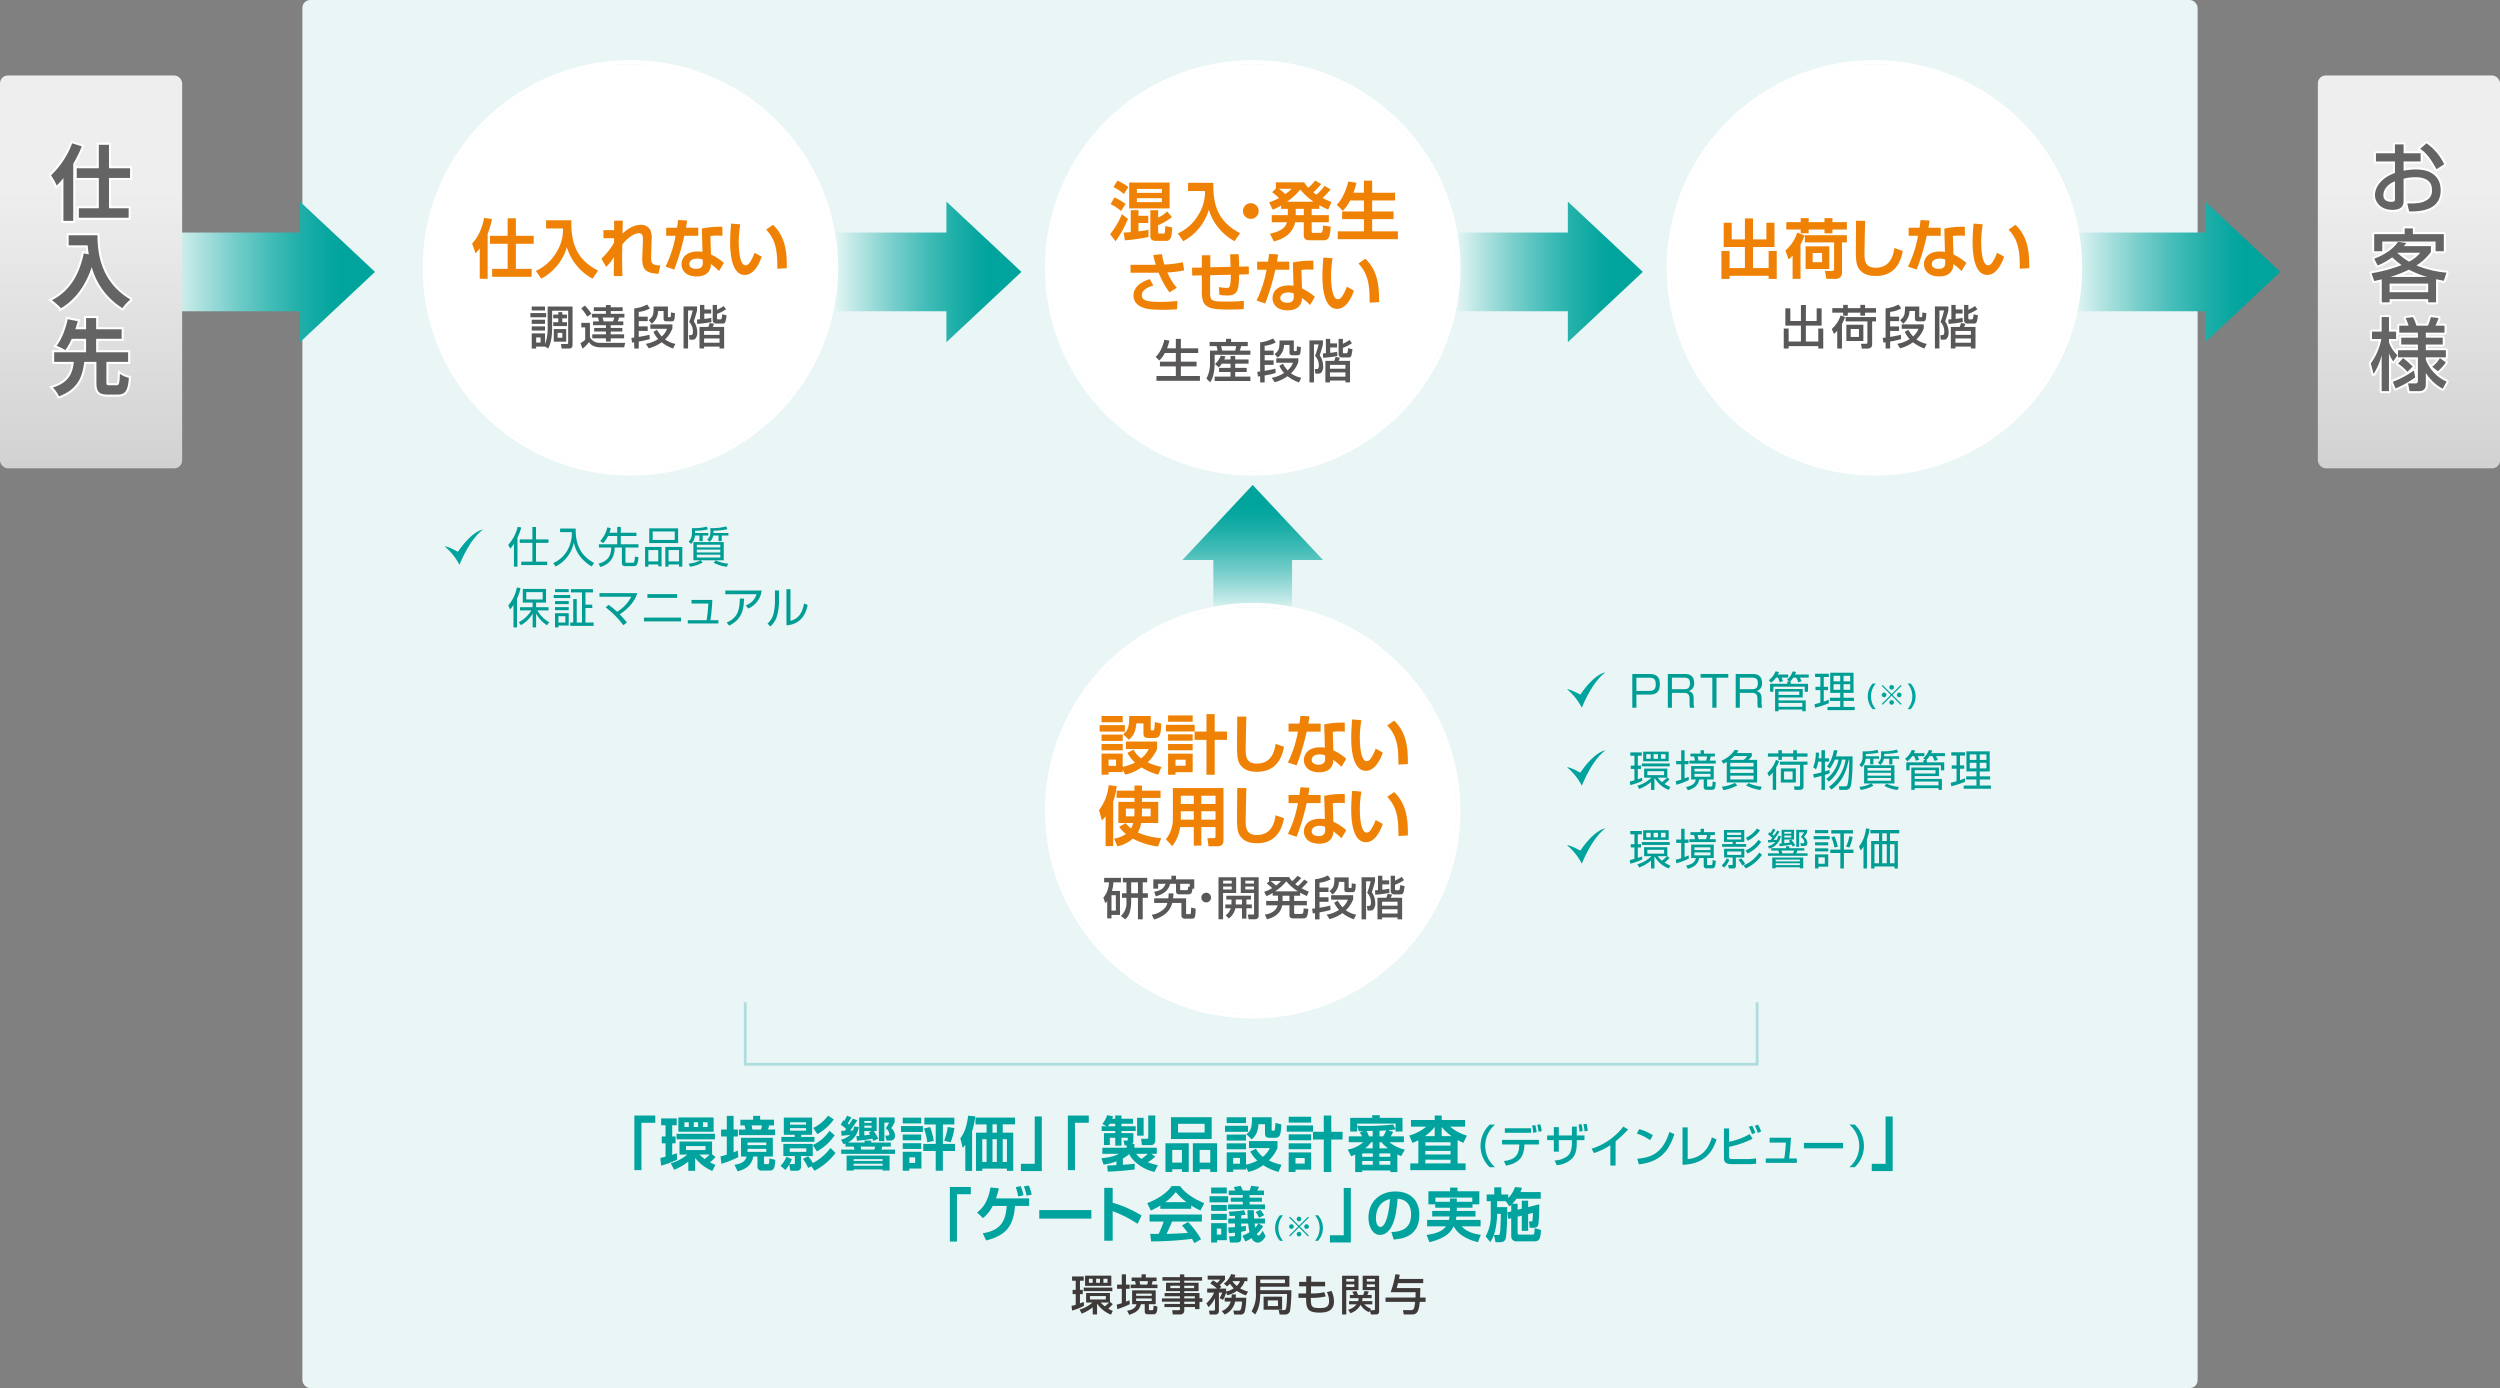 <svg xmlns="http://www.w3.org/2000/svg" xmlns:xlink="http://www.w3.org/1999/xlink" width="900.438" height="499.955" viewBox="0 0 900.438 499.955">
  <rect x="0" y="0" width="900.438" height="499.955" fill="#808080" stroke="none"/>
  <defs>
    <linearGradient id="名称未設定グラデーション_4" data-name="名称未設定グラデーション 4" x1="55.314" y1="97.929" x2="135.067" y2="97.929" gradientUnits="userSpaceOnUse">
      <stop offset="0" stop-color="#fff"/>
      <stop offset="0.169" stop-color="#bce7e5"/>
      <stop offset="0.352" stop-color="#7acfcc"/>
      <stop offset="0.518" stop-color="#45bdb8"/>
      <stop offset="0.662" stop-color="#20afa9"/>
      <stop offset="0.777" stop-color="#08a7a0"/>
      <stop offset="0.849" stop-color="#00a49d"/>
    </linearGradient>
    <linearGradient id="名称未設定グラデーション_4-2" x1="295.859" y1="97.929" x2="367.894" y2="97.929" xlink:href="#名称未設定グラデーション_4"/>
    <linearGradient id="名称未設定グラデーション_4-3" x1="2972.845" y1="5853.599" x2="3021.724" y2="5853.599" gradientTransform="translate(-5402.41 3196.404) rotate(-90)" xlink:href="#名称未設定グラデーション_4"/>
    <linearGradient id="名称未設定グラデーション_4-4" x1="519.681" y1="97.929" x2="591.715" y2="97.929" xlink:href="#名称未設定グラデーション_4"/>
    <linearGradient id="名称未設定グラデーション_4-5" x1="741.574" y1="97.929" x2="821.326" y2="97.929" xlink:href="#名称未設定グラデーション_4"/>
    <linearGradient id="名称未設定グラデーション_12" data-name="名称未設定グラデーション 12" x1="32.801" y1="17.902" x2="32.801" y2="167.521" gradientUnits="userSpaceOnUse">
      <stop offset="0.34" stop-color="#eeeeef"/>
      <stop offset="1" stop-color="#d2d2d3"/>
    </linearGradient>
    <linearGradient id="名称未設定グラデーション_12-2" x1="867.636" y1="17.902" x2="867.636" y2="167.521" xlink:href="#名称未設定グラデーション_12"/>
  </defs>
  <g id="レイヤー_2" data-name="レイヤー 2">
    <g id="_040" data-name="040">
      <rect x="108.91" width="682.618" height="499.955" rx="2.835" fill="#eaf5f5"/>
      <polygon points="135.067 97.929 108.046 72.615 108.046 83.75 55.314 83.75 55.314 112.107 108.046 112.107 108.046 123.242 135.067 97.929" fill="url(#名称未設定グラデーション_4)"/>
      <polygon points="367.894 97.929 340.873 72.615 340.873 83.75 295.859 83.75 295.859 112.107 340.873 112.107 340.873 123.242 367.894 97.929" fill="url(#名称未設定グラデーション_4-2)"/>
      <polygon points="451.189 174.68 425.875 201.701 437.01 201.701 437.01 223.559 465.367 223.559 465.367 201.701 476.502 201.701 451.189 174.68" fill="url(#名称未設定グラデーション_4-3)"/>
      <polygon points="591.715 97.929 564.694 72.615 564.694 83.75 519.681 83.75 519.681 112.107 564.694 112.107 564.694 123.242 591.715 97.929" fill="url(#名称未設定グラデーション_4-4)"/>
      <polygon points="821.326 97.929 794.306 72.615 794.306 83.75 741.574 83.75 741.574 112.107 794.306 112.107 794.306 123.242 821.326 97.929" fill="url(#名称未設定グラデーション_4-5)"/>
      <circle cx="227.04" cy="96.475" r="73.321" fill="#fff"/>
      <g>
        <path d="M172.79,89.443a14.475,14.475,0,0,1-1.53,1.784l-1.226-3.542c2.153-2.133,3.658-5.583,4.332-9.2l2.824.392a25.6,25.6,0,0,1-1.551,5.306v16.235H172.79Zm10.052-10.838h2.965v6.324h6.414V87.8h-6.414v9.032h5.673V99.7H177.26V96.832h5.582V87.8h-6.368V84.929h6.368Z" fill="#ef8205"/>
        <path d="M196.686,79.346h9.1c-.163,8.082,1.736,14.059,9.635,18.134l-1.993,2.895a19.278,19.278,0,0,1-9.263-11.326,18.9,18.9,0,0,1-9.218,11.326L193,97.573a16.308,16.308,0,0,0,7.344-6.6,15.286,15.286,0,0,0,2.432-8.685h-6.092Z" fill="#ef8205"/>
        <path d="M224.334,79.484c-.025.556-.093,3.1-.115,4.656,1.319-1.274,3.773-3.173,6.645-3.173a3.8,3.8,0,0,1,3.314,1.761,6.844,6.844,0,0,1,.532,3.542l-.186,6.161c-.047,1.924-.093,3.22,3.312,3.15l-.671,3.058c-3.844-.3-6.022-.88-5.836-5.93l.231-6c.045-1.435-.048-2.708-1.412-2.708-1.206,0-3.568.972-6,4.052-.047,2.038-.07,2.987-.07,4.748,0,2.965.07,5.442.115,6.623h-3.125c0-1.088.045-5.859.068-6.831a16.8,16.8,0,0,1-2.824,3.542l-1.691-2.964a25.238,25.238,0,0,0,4.54-5.721V85.785H217.34v-2.9h3.844c0-.3.022-3.334.022-3.405Z" fill="#ef8205"/>
        <path d="M247.488,79.439c-.163,1.088-.256,1.784-.417,2.593H251.5v2.9h-5.027a81.877,81.877,0,0,1-3.635,12.157l-3.128-1.065a41.563,41.563,0,0,0,3.615-11.092h-3.382v-2.9h3.915c.161-.95.254-1.784.392-2.8ZM260.2,84.951a16.325,16.325,0,0,0-1.922-.093,13.262,13.262,0,0,0-2.409.161l.208,6.625a20.452,20.452,0,0,1,4.656,3.058l-1.761,2.942a18.163,18.163,0,0,0-2.94-2.548v.417c0,1.319-.9,4.053-5.027,4.053-4.216,0-5.535-2.432-5.535-4.4,0-2.223,1.6-4.585,5.882-4.585a13.722,13.722,0,0,1,1.668.116l-.231-8.362a30.554,30.554,0,0,1,7.389-.648ZM253.116,93.5a5.168,5.168,0,0,0-1.922-.369c-1.344,0-2.919.51-2.919,1.992,0,1.341,1.482,1.713,2.457,1.713,1.18,0,2.384-.394,2.384-2.037Z" fill="#ef8205"/>
        <path d="M266.632,80.806a38.9,38.9,0,0,0-.555,6.3c0,2.5.279,8.454,2.455,8.454.764,0,1.251-.58,1.713-1.3a15.95,15.95,0,0,0,1.53-3.221l2.57,1.415c-.6,1.665-2.432,6.577-6.09,6.577-5.072,0-5.281-9.034-5.281-11.79,0-2.895.254-5.513.347-6.716Zm13.341,15.981c0-5.56-.208-10.122-4.03-14.082l2.48-1.738c4.864,4.585,4.979,10.863,4.954,15.634Z" fill="#ef8205"/>
      </g>
      <g>
        <path d="M191.03,112.753h5.686v1.523H191.03ZM196.3,124.8v.033H193.1v.7h-1.588v-5.452H196.3v3.864a16.369,16.369,0,0,0,.955-6.3v-7.243h8.964v13.5c0,.938-.085,1.639-1.422,1.639H202.3l-.269-1.639h2.075c.518,0,.535-.3.535-.552V111.917h-5.771v5.72c0,4.8-.751,6.537-1.437,7.892Zm-4.781-14.4H196.3v1.422h-4.781Zm0,4.751H196.3v1.487h-4.781Zm0,2.407H196.3v1.5h-4.781Zm1.588,3.982v1.839h1.6v-1.839Zm9.416-9.115v.887h1.689v1.354h-1.689v1.387h1.689v1.389h-4.95v-1.389h1.822V114.66h-1.822v-1.354h1.822v-.887Zm-3.062,6.087h4.467v4.548h-4.467Zm1.371,1.387v1.741h1.706v-1.741Z" fill="#595757"/>
        <path d="M209.373,116.283h3.11v5.233a4.025,4.025,0,0,0,3.832,1.973h8.861l-.385,1.622H216.33a7.031,7.031,0,0,1-2.49-.467,3.7,3.7,0,0,1-1.706-1.439,10.2,10.2,0,0,1-2.341,2.374l-.721-2a6.505,6.505,0,0,0,1.7-1.221v-4.432h-1.4Zm1.256-6.206A13.767,13.767,0,0,1,213,113.022l-1.489,1.02a20.871,20.871,0,0,0-2.141-2.977Zm13.645,1.958h-4.3v.987h4.917v1.354H223a13.882,13.882,0,0,1-.518,1.387h2.023v1.372h-4.533v.987h4.181v1.286h-4.181v1.02h4.816v1.422h-4.816v1.171h-1.738V121.85H213.32v-1.422h4.917v-1.02h-4.231v-1.286h4.231v-.987H213.6v-1.372h2.14a9.781,9.781,0,0,0-.4-1.387h-2.158v-1.354h5.05v-.987h-4.349v-1.372h4.349v-.8h1.738v.8h4.3Zm-7.241,2.341c.184.568.267.9.385,1.387h3.376a10.7,10.7,0,0,0,.452-1.387Z" fill="#595757"/>
        <path d="M227.4,121.7c.151-.018.822-.1,1.038-.116v-10.5a12.582,12.582,0,0,0,4.65-1.405l.985,1.405a10.136,10.136,0,0,1-4.012,1.239v1.738h3.226v1.605H230.06v1.907h3.226v1.623H230.06v2.141a37.39,37.39,0,0,0,3.861-.769l.1,1.555a27.546,27.546,0,0,1-3.962.885v2.525h-1.623v-2.241c-.266.035-.4.05-.8.1Zm14.786-3.462a10.08,10.08,0,0,1-2.661,4,9.751,9.751,0,0,0,3.746,1.623l-.869,1.671a15.167,15.167,0,0,1-4.1-2.257,13.47,13.47,0,0,1-4.63,2.174l-1.056-1.606a11.68,11.68,0,0,0,4.45-1.721,11.006,11.006,0,0,1-1.724-2.593l1.272-.753a15.066,15.066,0,0,0,1.723,2.409,6.955,6.955,0,0,0,1.94-2.758H234.24v-1.591h7.945Zm-1.623-7.826v3.494c0,.334.15.334.351.334h.334c.385,0,.4-.015.417-1.688l1.44.234c-.118,2.377-.151,2.944-1.188,2.944h-1.839c-.719,0-1.071-.251-1.071-.937v-2.776h-1.974a5.868,5.868,0,0,1-2.274,4.565l-1.121-1.286c1.739-1.254,1.757-2.292,1.789-4.884Z" fill="#595757"/>
        <path d="M246.2,110.379h4.849v1.437c-.219.955-.3,1.256-1.154,3.947a6.9,6.9,0,0,1,1.237,3.914,3.124,3.124,0,0,1-.752,2.374,1.636,1.636,0,0,1-1.2.3h-.854l-.2-1.656h.653c.618,0,.8-.351.8-1.321a4.96,4.96,0,0,0-1.354-3.412,31.11,31.11,0,0,0,1.272-4.148h-1.674v13.7H246.2Zm4.849,4.683c.351-.018.635-.018,1.07-.05v-5.186h1.555v1.638h2.475v1.473h-2.475v1.939a23.483,23.483,0,0,0,2.492-.4l.083,1.52a39.936,39.936,0,0,1-5.117.653Zm9.765,2.691v7.76h-1.655v-.668h-5.568v.668h-1.655v-7.76h3.175a14.291,14.291,0,0,0,.52-1.422l1.555.3a8.706,8.706,0,0,1-.484,1.121Zm-7.223,1.439V120.6h5.568v-1.405Zm0,2.709v1.537h5.568V121.9Zm3.111-12.075h1.537v1.756a13.39,13.39,0,0,0,2.409-1.336l.852,1.135a14.924,14.924,0,0,1-3.261,1.691v1.47c0,.485.183.485.352.485h.8c.387,0,.6,0,.736-1.839l1.573.384a18.571,18.571,0,0,1-.367,2.108.974.974,0,0,1-1.088.852h-2.308a1.161,1.161,0,0,1-1.236-1.186Z" fill="#595757"/>
      </g>
      <circle cx="675.119" cy="96.475" r="73.321" fill="#fff"/>
      <g>
        <path d="M620.826,80.225h2.895v6h4.748V78.65h2.919v7.575h4.817v-6h2.919v8.733h-7.736v7.595h5.628v-6.16h2.917v10.075h-2.917V99.335H622.957v1.133h-2.942V90.393h2.942v6.16h5.512V88.958h-7.643Z" fill="#ef8205"/>
        <path d="M649.98,84.788A24.208,24.208,0,0,1,648.5,88.1v12.343h-2.849V92.061a14.623,14.623,0,0,1-1.437,1.39l-1.159-3.219a13.846,13.846,0,0,0,4.239-6.462Zm-6.6-4.771h5.188v-1.46h2.872v1.46h5.7v-1.46h2.849v1.46H665.2V82.68h-5.211v1.367h-2.849V82.68h-5.7v1.367h-2.872V82.68h-5.188Zm21.818,4.7v2.593h-1.759V98.176a2.124,2.124,0,0,1-2.271,2.269h-3.334l-.555-2.872h2.615c.6,0,.7-.346.7-.763v-9.5H650.073V84.72Zm-6.321,4V96.9h-8.547V88.725Zm-6,2.409v3.312h3.4V91.134Z" fill="#ef8205"/>
        <path d="M671.79,79.532c-.023.741-.256,8.57-.256,12.019,0,2.734.51,4.887,4.122,4.887,5.653,0,6.417-5.465,6.671-7.11l3.012,1.065c-1.02,5.7-4.1,9.009-9.75,9.009-2.548,0-4.611-.625-6-2.525-1.158-1.6-1.158-3.728-1.158-7.062,0-3.359.07-8.71.07-10.308Z" fill="#ef8205"/>
        <path d="M694.992,79.439c-.164,1.088-.257,1.784-.418,2.593H699v2.9h-5.027a81.833,81.833,0,0,1-3.636,12.157l-3.128-1.065a41.565,41.565,0,0,0,3.616-11.092h-3.382v-2.9h3.914c.161-.95.254-1.784.392-2.8Zm12.715,5.512a16.347,16.347,0,0,0-1.922-.093,13.276,13.276,0,0,0-2.41.161l.209,6.625a20.453,20.453,0,0,1,4.655,3.058l-1.761,2.942a18.154,18.154,0,0,0-2.939-2.548v.417c0,1.319-.9,4.053-5.028,4.053-4.215,0-5.534-2.432-5.534-4.4,0-2.223,1.6-4.585,5.881-4.585a13.706,13.706,0,0,1,1.668.116l-.231-8.362a30.554,30.554,0,0,1,7.389-.648ZM700.619,93.5a5.159,5.159,0,0,0-1.922-.369c-1.344,0-2.919.51-2.919,1.992,0,1.341,1.482,1.713,2.457,1.713,1.181,0,2.384-.394,2.384-2.037Z" fill="#ef8205"/>
        <path d="M714.138,80.806a38.9,38.9,0,0,0-.555,6.3c0,2.5.279,8.454,2.455,8.454.763,0,1.251-.58,1.713-1.3a15.95,15.95,0,0,0,1.53-3.221l2.57,1.415c-.6,1.665-2.432,6.577-6.09,6.577-5.072,0-5.281-9.034-5.281-11.79,0-2.895.254-5.513.347-6.716Zm13.341,15.981c0-5.56-.209-10.122-4.03-14.082l2.48-1.738c4.861,4.585,4.979,10.863,4.954,15.634Z" fill="#ef8205"/>
      </g>
      <g>
        <path d="M643.043,111.065h1.789v4.547h3.814v-5.751h1.789v5.751h3.879v-4.547H656.1v6.22h-5.668V123H654.9v-4.681h1.789v7.223H654.9v-.869h-10.67v.869h-1.771v-7.223h1.771V123h4.417v-5.719h-5.6Z" fill="#595757"/>
        <path d="M664.549,114.208a22.563,22.563,0,0,1-1.12,2.492v8.846h-1.706v-6.421a10.509,10.509,0,0,1-1.156,1.153l-.819-1.772a10.885,10.885,0,0,0,3.193-4.9Zm-4.6-3.229h3.914v-1.168h1.671v1.168h4.515v-1.168h1.691v1.168h3.946v1.641H671.74v1.07h-1.691v-1.07h-4.515v1.07h-1.671v-1.07h-3.914Zm15.737,3.229v1.555H674.3v8.195c0,.985-.485,1.588-1.706,1.588h-2.007l-.317-1.723h1.789c.485,0,.535-.249.535-.568v-7.492h-7.843v-1.555Zm-4.549,2.758v5.854h-6.121v-5.854Zm-4.565,1.523v2.859h2.977v-2.859Z" fill="#595757"/>
        <path d="M678.108,121.7c.151-.018.822-.1,1.038-.116v-10.5a12.577,12.577,0,0,0,4.65-1.405l.985,1.405a10.136,10.136,0,0,1-4.012,1.239v1.738H684v1.605h-3.226v1.907H684v1.623h-3.226v2.141a37.5,37.5,0,0,0,3.862-.769l.1,1.555a27.546,27.546,0,0,1-3.962.885v2.525h-1.623v-2.241c-.266.035-.4.05-.8.1Zm14.786-3.462a10.08,10.08,0,0,1-2.661,4,9.759,9.759,0,0,0,3.746,1.623l-.869,1.671a15.167,15.167,0,0,1-4.1-2.257,13.47,13.47,0,0,1-4.63,2.174l-1.055-1.606a11.683,11.683,0,0,0,4.449-1.721,10.993,10.993,0,0,1-1.723-2.593l1.271-.753a15.2,15.2,0,0,0,1.723,2.409,6.955,6.955,0,0,0,1.94-2.758H684.95v-1.591h7.944Zm-1.623-7.826v3.494c0,.334.15.334.351.334h.335c.384,0,.4-.015.417-1.688l1.439.234c-.118,2.377-.15,2.944-1.188,2.944h-1.839c-.719,0-1.07-.251-1.07-.937v-2.776h-1.975a5.868,5.868,0,0,1-2.274,4.565l-1.12-1.286c1.738-1.254,1.756-2.292,1.788-4.884Z" fill="#595757"/>
        <path d="M696.906,110.379h4.849v1.437c-.219.955-.3,1.256-1.153,3.947a6.9,6.9,0,0,1,1.236,3.914,3.128,3.128,0,0,1-.751,2.374,1.64,1.64,0,0,1-1.2.3h-.854l-.2-1.656h.653c.618,0,.8-.351.8-1.321a4.961,4.961,0,0,0-1.355-3.412,30.816,30.816,0,0,0,1.272-4.148h-1.674v13.7h-1.62Zm4.849,4.683c.352-.018.635-.018,1.07-.05v-5.186h1.555v1.638h2.475v1.473H704.38v1.939a23.553,23.553,0,0,0,2.493-.4l.082,1.52a39.936,39.936,0,0,1-5.117.653Zm9.765,2.691v7.76h-1.655v-.668H704.3v.668h-1.655v-7.76h3.175a14.291,14.291,0,0,0,.52-1.422l1.556.3a8.852,8.852,0,0,1-.485,1.121Zm-7.223,1.439V120.6h5.568v-1.405Zm0,2.709v1.537h5.568V121.9Zm3.111-12.075h1.537v1.756a13.431,13.431,0,0,0,2.41-1.336l.851,1.135a14.924,14.924,0,0,1-3.261,1.691v1.47c0,.485.184.485.352.485h.8c.387,0,.6,0,.737-1.839l1.572.384a18.571,18.571,0,0,1-.367,2.108.974.974,0,0,1-1.087.852h-2.309a1.162,1.162,0,0,1-1.236-1.186Z" fill="#595757"/>
      </g>
      <circle cx="451.189" cy="96.475" r="73.321" fill="#fff"/>
      <g>
        <path d="M406.262,78.809a36.781,36.781,0,0,1-4.469,8.084l-1.945-2.547a27.927,27.927,0,0,0,4.214-7.2Zm-2.477-2.824a21.119,21.119,0,0,0-3.776-2.5l1.437-2.386a23.881,23.881,0,0,1,3.96,2.364Zm1.018-6.093a16.872,16.872,0,0,0-3.751-2.5l1.437-2.341a23.688,23.688,0,0,1,3.937,2.294Zm8.848,15.471a71.229,71.229,0,0,1-8.5,1.206l-.44-2.8c.857-.045,1.621-.093,2.548-.16v-7.9h2.8v2.015h3.52v2.595h-3.52v3.01a30.661,30.661,0,0,0,3.59-.578Zm7.62-19.616v9.311H406.7V65.747Zm-2.8,2.293h-8.985v1.435h8.985Zm0,3.334h-8.985v1.437h8.985Zm-1.342,7a10.227,10.227,0,0,0,3.218-2.246l1.739,2.06a19.119,19.119,0,0,1-4.957,2.9v2.339c0,.417.045.693.462.693H419c.276,0,.462,0,.532-.369A18.265,18.265,0,0,0,419.7,81.4l2.48.532c-.071,4.168-.9,4.817-2.133,4.817h-3.822c-1.55,0-1.9-.925-1.9-1.551v-9.5h2.8Z" fill="#ef8205"/>
        <path d="M427.912,65.84h9.1c-.161,8.082,1.736,14.059,9.635,18.134l-1.993,2.894a19.272,19.272,0,0,1-9.263-11.326,18.9,18.9,0,0,1-9.218,11.326l-1.947-2.8a16.32,16.32,0,0,0,7.344-6.6A15.288,15.288,0,0,0,434,68.782h-6.092Z" fill="#ef8205"/>
        <path d="M453.337,76.007a2.826,2.826,0,1,1-2.827-2.826A2.824,2.824,0,0,1,453.337,76.007Z" fill="#ef8205"/>
        <path d="M479.249,68.224a27.516,27.516,0,0,1-2.894,3.08c1.322.7,2.387,1.136,3.218,1.482l-1.18,2.689a35.417,35.417,0,0,1-3.2-1.553v1.3h-2.756V77.49h6.183v2.57h-6.183v3.173c0,.58.231.648.648.648h2.364c.741,0,.95-.183,1.065-2.663l2.779.417c-.279,3.243-.487,4.909-2.525,4.909h-5.211c-1.575,0-1.969-.95-1.969-1.666V80.06h-3.126c-.417,1.969-1.623,5.374-7.645,6.879l-1.412-2.779c3.452-.671,5.56-1.97,6.115-4.1h-5.467V77.49h5.791V75.218h-2.432v-1.18a23.518,23.518,0,0,1-3.009,1.5l-1.3-2.685a18.722,18.722,0,0,0,3.567-1.528,20.482,20.482,0,0,0-2.5-2.108l1.367-1.273V65.676h10.19a15.769,15.769,0,0,0,1.482,1.947,17.228,17.228,0,0,0,2.48-2.595l2.176,1.251a21.205,21.205,0,0,1-2.847,2.988,6.679,6.679,0,0,0,1.181.811A18.308,18.308,0,0,0,477.1,66.95Zm-18.619-.231c.764.555,1.759,1.389,2.314,1.9a17.542,17.542,0,0,0,2.271-1.9Zm12.507,4.678a26.433,26.433,0,0,1-4.842-4.4,22.064,22.064,0,0,1-4.771,4.4Zm-6.44,2.547V77.49h2.895V75.218Z" fill="#ef8205"/>
        <path d="M486.3,72.209a14.308,14.308,0,0,1-2.64,3.7l-2.2-2.13c.787-.834,2.8-2.987,4.168-8.409l2.92.465a30.015,30.015,0,0,1-1.066,3.59h3.774V65.076h2.965V69.43h8.245v2.779h-8.245v3.959h7.713v2.756h-7.713v4.4h9.265v2.826H481.812V83.326h9.449v-4.4H483.41V76.168h7.851V72.209Z" fill="#ef8205"/>
        <path d="M418.513,91.544a23.574,23.574,0,0,0,.856,3.751,44.882,44.882,0,0,0,6.671-.834l.487,2.919a37.742,37.742,0,0,1-6.067.741,21.371,21.371,0,0,0,3.4,5.535l-2.64,1.645a30.3,30.3,0,0,1-3.892-7.064H407.187V95.365h9.1a32.882,32.882,0,0,1-.9-3.5Zm-3.126,11.325c-3.336.95-4.145,2.362-4.145,3.473,0,2.085,2.522,2.386,6.808,2.386a50.023,50.023,0,0,0,6.023-.346l-.116,2.987c-1.414.138-3.058.208-5.351.208-4.724,0-6.392-.417-7.944-1.251a4.338,4.338,0,0,1-2.41-3.866c0-2.226,1.553-4.611,5.907-5.93Z" fill="#ef8205"/>
        <path d="M446.091,91.544a39.114,39.114,0,0,1,.209,4.492l3.474-.071.045,2.827-3.519.093c-.116,5.118-.232,7.55-4.168,7.55a18.55,18.55,0,0,1-2.942-.254l-.164-2.779a20.72,20.72,0,0,0,2.849.3c.9,0,1.066-.414,1.229-1.3a20.949,20.949,0,0,0,.208-3.45l-7.434.161-.047,5.419c-.023,3.869.115,4.078,5.768,4.078a47.3,47.3,0,0,0,6.391-.279v2.987c-.763.07-1.876.163-5.7.163-5.3,0-7.851-.417-8.961-2.871a12.1,12.1,0,0,1-.465-3.962V99.186l-3.45.068-.093-2.824,3.543-.07V91.936h3.08l-.045,4.331,7.318-.161c-.022-.718-.115-3.706-.163-4.517Z" fill="#ef8205"/>
        <path d="M460.351,91.659c-.163,1.088-.256,1.784-.417,2.593h4.424v2.9h-5.027a81.877,81.877,0,0,1-3.635,12.157l-3.128-1.065a41.563,41.563,0,0,0,3.615-11.092H452.8v-2.9h3.914c.161-.95.254-1.784.392-2.8Zm12.715,5.512a16.325,16.325,0,0,0-1.922-.093,13.262,13.262,0,0,0-2.409.161l.209,6.625a20.453,20.453,0,0,1,4.655,3.058l-1.761,2.942a18.212,18.212,0,0,0-2.94-2.548v.417c0,1.319-.9,4.053-5.027,4.053-4.216,0-5.535-2.432-5.535-4.4,0-2.223,1.6-4.585,5.882-4.585a13.722,13.722,0,0,1,1.668.116l-.231-8.361a30.482,30.482,0,0,1,7.389-.649Zm-7.087,8.545a5.188,5.188,0,0,0-1.922-.369c-1.344,0-2.919.51-2.919,1.992,0,1.342,1.482,1.713,2.457,1.713,1.181,0,2.384-.394,2.384-2.037Z" fill="#ef8205"/>
        <path d="M479.96,93.026a38.8,38.8,0,0,0-.555,6.3c0,2.5.279,8.454,2.455,8.454.763,0,1.251-.581,1.713-1.3a15.92,15.92,0,0,0,1.53-3.221l2.57,1.415c-.6,1.666-2.432,6.577-6.09,6.577-5.072,0-5.281-9.034-5.281-11.79,0-2.895.254-5.512.347-6.716ZM493.3,109.007c0-5.56-.209-10.122-4.03-14.082l2.48-1.738c4.861,4.585,4.979,10.863,4.954,15.634Z" fill="#ef8205"/>
      </g>
      <g>
        <path d="M419.54,127.147a9.73,9.73,0,0,1-2,2.693l-1.3-1.289c.668-.668,2.223-2.256,3.142-6.2l1.807.334a17.622,17.622,0,0,1-.854,2.776h3.178v-3.412h1.806v3.412h6.254v1.689h-6.254v3.11h5.653v1.706h-5.653v3.462h6.874v1.723H416.53v-1.723h6.975v-3.462h-5.718v-1.706h5.718v-3.11Z" fill="#595757"/>
        <path d="M435.677,123.152h5.9v-1.121h1.839v1.121h6v1.52h-2.392a14.657,14.657,0,0,1-.467,1.605h3.8V127.8H437.484v3.027c0,.535,0,4.766-1.638,6.856l-1.34-1.354a10.888,10.888,0,0,0,1.307-5.336v-4.716H438.5a7.969,7.969,0,0,0-.317-1.605h-2.51Zm4.382,7.841a7.943,7.943,0,0,1-1.086,1.339l-1.354-1.221a8.807,8.807,0,0,0,2.106-3.027l1.655.284a8.867,8.867,0,0,1-.452,1.105H443.2V128.2h1.689v1.271h4.816v1.52h-4.816v1.5h4.148v1.49h-4.148v1.67h5.469v1.573H437.484v-1.573h5.72v-1.67h-4.13V132.5h4.13v-1.5Zm-.251-6.321c.1.334.286,1.2.369,1.605h4.716c.15-.55.251-1.035.351-1.605Z" fill="#595757"/>
        <path d="M452.834,133.92c.151-.018.822-.1,1.038-.116V123.3a12.6,12.6,0,0,0,4.65-1.4l.985,1.4a10.12,10.12,0,0,1-4.012,1.239v1.738h3.226v1.606H455.5v1.907h3.226v1.623H455.5v2.14a37.39,37.39,0,0,0,3.861-.769l.1,1.555a27.546,27.546,0,0,1-3.962.885v2.525h-1.623v-2.241c-.266.035-.4.05-.8.1Zm14.786-3.462a10.08,10.08,0,0,1-2.661,4,9.751,9.751,0,0,0,3.746,1.623l-.869,1.671a15.188,15.188,0,0,1-4.1-2.256,13.483,13.483,0,0,1-4.63,2.173l-1.056-1.606a11.663,11.663,0,0,0,4.45-1.721,11.025,11.025,0,0,1-1.724-2.592l1.272-.754a15.066,15.066,0,0,0,1.723,2.409,6.948,6.948,0,0,0,1.94-2.758h-6.038v-1.591h7.945ZM466,122.632v3.494c0,.335.15.335.351.335h.334c.385,0,.4-.015.417-1.689l1.44.234c-.118,2.377-.151,2.944-1.188,2.944h-1.839c-.719,0-1.071-.251-1.071-.937v-2.776h-1.974a5.866,5.866,0,0,1-2.274,4.565l-1.121-1.286c1.739-1.254,1.757-2.291,1.789-4.884Z" fill="#595757"/>
        <path d="M471.632,122.6h4.849v1.437c-.219.955-.3,1.256-1.154,3.947a6.9,6.9,0,0,1,1.237,3.914,3.126,3.126,0,0,1-.752,2.375,1.64,1.64,0,0,1-1.2.3h-.854l-.2-1.656h.653c.618,0,.8-.351.8-1.321a4.964,4.964,0,0,0-1.354-3.412,30.944,30.944,0,0,0,1.271-4.148h-1.673v13.7h-1.62Zm4.849,4.683c.351-.017.635-.017,1.07-.05v-5.186h1.555v1.638h2.475v1.473h-2.475V127.1a23.483,23.483,0,0,0,2.492-.4l.083,1.52a39.757,39.757,0,0,1-5.117.653Zm9.765,2.691v7.761h-1.655v-.669h-5.568v.669h-1.655v-7.761h3.175a14.546,14.546,0,0,0,.52-1.422l1.555.3a8.573,8.573,0,0,1-.485,1.121Zm-7.223,1.44v1.4h5.568v-1.4Zm0,2.708v1.537h5.568v-1.537Zm3.11-12.075h1.538V123.8a13.46,13.46,0,0,0,2.409-1.337l.852,1.136a14.922,14.922,0,0,1-3.261,1.69v1.47c0,.485.183.485.352.485h.8c.387,0,.6,0,.736-1.839l1.573.384a18.571,18.571,0,0,1-.367,2.108.973.973,0,0,1-1.088.852H483.37a1.162,1.162,0,0,1-1.237-1.186Z" fill="#595757"/>
      </g>
      <circle cx="451.189" cy="291.997" r="73.321" fill="#fff"/>
      <g>
        <path d="M396.072,261.174h9.08v2.341h-9.08Zm.674-3.289h7.62v2.249h-7.62Zm0,6.7h7.62v2.291h-7.62Zm7.62,12.622v.879h-5.073v.927h-2.547v-7.575h7.62v4.749a16.415,16.415,0,0,0,4.446-1.55,12.425,12.425,0,0,1-2.756-3.5l2.224-1.112a9.326,9.326,0,0,0,2.731,3.127,9.4,9.4,0,0,0,2.733-3.359h-8.22v-2.71h11.233v2.733a15.22,15.22,0,0,1-3.407,4.748,19.413,19.413,0,0,0,5,1.643l-1.2,2.8a21.02,21.02,0,0,1-6-2.618,15.554,15.554,0,0,1-5.861,2.6Zm-7.62-9.241h7.62v2.292h-7.62Zm2.547,5.628v2.246h2.686V273.59Zm5.211-9.173c1.922-1.344,2.246-3.009,2.2-6.532h7.758v4.7c0,.485.07.485.786.485.372,0,.442-.253.488-.578a17.852,17.852,0,0,0,.208-2.432l2.339.578c-.231,4.332-.51,5.166-2.663,5.166h-1.784c-1.412,0-1.992-.231-1.992-1.874v-3.382h-2.57c-.231,3.382-1.412,4.816-2.663,5.881Z" fill="#ef8205"/>
        <path d="M419.942,261.058H430.3v2.387H419.942Zm.767-3.381h8.868v2.271h-8.868Zm0,6.811h8.868v2.291h-8.868Zm0,3.474h8.868v2.269h-8.868Zm0,3.5h8.868v6.67h-6.183v.9h-2.685Zm2.685,2.175v2.156h3.636v-2.156ZM437.5,266.48v12.552h-2.965V266.48h-4.261v-2.99h4.261v-6.276H437.5v6.276h4.447v2.99Z" fill="#ef8205"/>
        <path d="M448.912,258.119c-.022.741-.256,8.57-.256,12.019,0,2.734.51,4.887,4.123,4.887,5.653,0,6.417-5.465,6.67-7.11l3.013,1.065c-1.02,5.7-4.1,9.009-9.751,9.009-2.547,0-4.61-.625-6-2.525-1.159-1.6-1.159-3.728-1.159-7.062,0-3.359.071-8.71.071-10.308Z" fill="#ef8205"/>
        <path d="M471.652,258.026c-.163,1.088-.256,1.784-.417,2.593h4.424v2.9h-5.027A81.819,81.819,0,0,1,467,275.673l-3.127-1.065a41.57,41.57,0,0,0,3.615-11.093H464.1v-2.9h3.914c.161-.95.254-1.784.392-2.8Zm12.715,5.512a16.325,16.325,0,0,0-1.922-.093,13.168,13.168,0,0,0-2.409.161l.208,6.625a20.452,20.452,0,0,1,4.656,3.058l-1.762,2.942a18.111,18.111,0,0,0-2.939-2.548v.417c0,1.319-.9,4.053-5.027,4.053-4.216,0-5.535-2.432-5.535-4.4,0-2.224,1.6-4.585,5.881-4.585a13.969,13.969,0,0,1,1.669.115l-.232-8.361a30.507,30.507,0,0,1,7.389-.648Zm-7.087,8.545a5.166,5.166,0,0,0-1.922-.37c-1.344,0-2.92.51-2.92,1.993,0,1.341,1.483,1.713,2.457,1.713,1.181,0,2.385-.394,2.385-2.037Z" fill="#ef8205"/>
        <path d="M490.334,259.393a38.772,38.772,0,0,0-.555,6.3c0,2.5.279,8.454,2.454,8.454.764,0,1.251-.58,1.714-1.3a16.067,16.067,0,0,0,1.53-3.221l2.57,1.415c-.6,1.665-2.432,6.577-6.09,6.577-5.073,0-5.281-9.035-5.281-11.791,0-2.894.254-5.512.347-6.715Zm13.341,15.981c0-5.56-.209-10.122-4.03-14.082l2.479-1.739c4.864,4.586,4.98,10.864,4.955,15.635Z" fill="#ef8205"/>
        <path d="M398.2,294.013a9.171,9.171,0,0,1-1.342,1.5l-1.02-3.728a17.552,17.552,0,0,0,3.475-8.987l2.894.324a23.526,23.526,0,0,1-1.251,5.535v16.1H398.2Zm13.109-6.625v1.437h5.862v7.6h-6.163a9.876,9.876,0,0,1-1.181,3.429,26.586,26.586,0,0,0,8.409,2.038l-1.136,2.987a25.108,25.108,0,0,1-9.079-2.849,11.476,11.476,0,0,1-5.583,2.781l-1.158-2.733a11.214,11.214,0,0,0,4.263-1.691,10.928,10.928,0,0,1-2.432-2.6l2.317-1.3a11.972,11.972,0,0,0,1.967,1.9,7.739,7.739,0,0,0,.764-1.97h-5.349v-7.6H408.6v-1.437h-6.417V284.77H408.6v-1.829h2.708v1.829h6.693v2.618Zm-2.708,3.844h-3.08v2.781h3.01c.022-.417.07-.95.07-1.947Zm2.708.882c0,.648-.022,1.527-.045,1.9h3.173v-2.781h-3.128Z" fill="#ef8205"/>
        <path d="M437.8,297.88h-5.117v6.693h-2.711V297.88H425.04a13.471,13.471,0,0,1-2.849,6.879l-2.249-2.478a11.709,11.709,0,0,0,2.5-7.6V283.846h18.227v18.435c0,1.043,0,2.525-2.246,2.525h-3.151l-.392-2.942h2.224c.485,0,.693-.022.693-.673ZM425.294,286.6v2.964h4.678V286.6Zm0,5.605v3.01h4.678v-3.01Zm7.389-5.605v2.964H437.8V286.6Zm0,5.605v3.01H437.8v-3.01Z" fill="#ef8205"/>
        <path d="M448.912,283.846c-.022.741-.256,8.569-.256,12.019,0,2.733.51,4.886,4.123,4.886,5.653,0,6.417-5.464,6.67-7.11l3.013,1.066c-1.02,5.7-4.1,9.009-9.751,9.009-2.547,0-4.61-.626-6-2.525-1.159-1.6-1.159-3.728-1.159-7.062,0-3.359.071-8.711.071-10.309Z" fill="#ef8205"/>
        <path d="M471.652,283.753c-.163,1.087-.256,1.783-.417,2.592h4.424v2.9h-5.027A81.791,81.791,0,0,1,467,301.4l-3.127-1.065a41.563,41.563,0,0,0,3.615-11.092H464.1v-2.9h3.914c.161-.949.254-1.783.392-2.8Zm12.715,5.512a16.112,16.112,0,0,0-1.922-.093,13.168,13.168,0,0,0-2.409.161l.208,6.625a20.472,20.472,0,0,1,4.656,3.057l-1.762,2.942a18.108,18.108,0,0,0-2.939-2.547v.417c0,1.319-.9,4.052-5.027,4.052-4.216,0-5.535-2.432-5.535-4.4,0-2.224,1.6-4.586,5.881-4.586a13.932,13.932,0,0,1,1.669.116l-.232-8.361a30.453,30.453,0,0,1,7.389-.648Zm-7.087,8.544a5.188,5.188,0,0,0-1.922-.369c-1.344,0-2.92.51-2.92,1.992,0,1.342,1.483,1.714,2.457,1.714,1.181,0,2.385-.4,2.385-2.038Z" fill="#ef8205"/>
        <path d="M490.334,285.119a38.8,38.8,0,0,0-.555,6.3c0,2.5.279,8.454,2.454,8.454.764,0,1.251-.58,1.714-1.3a16.067,16.067,0,0,0,1.53-3.221l2.57,1.414c-.6,1.666-2.432,6.578-6.09,6.578-5.073,0-5.281-9.035-5.281-11.791,0-2.894.254-5.512.347-6.716ZM503.675,301.1c0-5.56-.209-10.123-4.03-14.082l2.479-1.739c4.864,4.585,4.98,10.864,4.955,15.635Z" fill="#ef8205"/>
      </g>
      <g>
        <path d="M398.788,324.506a4.212,4.212,0,0,1-.668.8l-.719-1.972a8.924,8.924,0,0,0,2.008-5.537h-1.724v-1.621h6.055V317.8h-2.711a12,12,0,0,1-.55,3.095h2.909v8.645h-3.06v1.239h-1.54Zm1.54-2.075v5.552h1.57v-5.552Zm12.859-6.254V317.8h-1.606v3.932h1.857v1.638h-1.857v7.758H409.86v-7.758h-2.442v1.454a13.986,13.986,0,0,1-.452,3.513,5.125,5.125,0,0,1-1.688,2.791l-1.538-1.221a6.34,6.34,0,0,0,1.972-5.216v-1.321h-1.6V321.73h1.6V317.8h-1.3v-1.621Zm-5.769,1.621v3.932h2.442V317.8Z" fill="#595757"/>
        <path d="M422.653,321.78c-.033.5-.033.852-.151,1.771h4.7v5.269c0,.351,0,.434.336.434h1.053c.3,0,.4-.151.417-2.374l1.623.367c-.083,2.859-.118,3.63-1.3,3.63h-2.543c-1.271,0-1.271-.9-1.271-1.49v-4.18h-3.326c-.4,1.605-1.407,4.381-6.49,5.987l-.869-1.724a8.041,8.041,0,0,0,4.882-2.59,4.682,4.682,0,0,0,.753-1.673H415.7v-1.656h5.1c.083-.786.1-1.236.119-1.771Zm6.839-1.706c-.133,1.369-.385,2.04-1.387,2.04h-3.161c-.919,0-1.371-.234-1.371-1.1v-2.691h-2.141c-.435,1.721-1.422,3.477-5.135,4.515l-.6-1.656c2.543-.452,3.462-1.221,4.131-2.859h-2.709v1.756H415.4v-3.362h6.5v-1.288h1.674v1.288h6.572v3.362Zm-.985-1.756H425.06v1.907c0,.2,0,.384.384.384h1.993c.384,0,.417-.136.535-1.306l.535.118Z" fill="#595757"/>
        <path d="M436.18,323.285a1.739,1.739,0,1,1-1.739-1.741A1.726,1.726,0,0,1,436.18,323.285Z" fill="#595757"/>
        <path d="M438.875,315.959h6.354v5.67h-4.715v9.464h-1.639Zm1.671,1.238v1.02h3.1V317.2Zm0,2.106v1.055h3.1V319.3Zm2.977,6.456a1.793,1.793,0,0,0,.018-.3V324h-1.857v-1.389h8.879V324h-1.638v1.756h1.957v1.372h-1.957v3.729h-1.588v-3.729h-2.392a6.13,6.13,0,0,1-2.391,3.7l-1.1-1.188a4.7,4.7,0,0,0,1.839-2.508h-1.957v-1.372Zm3.814,0V324H445.1v1.756Zm-.434-9.8h6.436v13.712a1.237,1.237,0,0,1-1.253,1.422h-2.357l-.319-1.688h1.874c.284,0,.4-.1.4-.334v-7.442H446.9Zm1.638,1.238v1.02h3.11V317.2Zm0,2.106v1.055h3.11V319.3Z" fill="#595757"/>
        <path d="M471.064,317.582a19.048,19.048,0,0,1-2.241,2.356,26.529,26.529,0,0,0,2.558,1.221l-.684,1.573c-.653-.3-1.321-.618-2.427-1.221v1.1h-2.155v1.892H470.7v1.57h-4.582v2.693c0,.367.165.4.449.4h2.158c.7,0,.737-.434.819-2.007l1.691.216c-.251,2.51-.419,3.412-1.824,3.412h-3.494c-.52,0-1.49,0-1.49-1.136v-3.58h-2.608c-.535,2.96-2.877,4.4-5.452,5.017l-.837-1.688c2.611-.3,4.349-1.756,4.6-3.329h-4.08v-1.57h4.245v-1.892h-1.9v-1a21.815,21.815,0,0,1-2.241,1.188l-.822-1.573a14.684,14.684,0,0,0,2.895-1.354c-.083-.068-.952-.869-1.972-1.656l.952-.869h-.151v-1.44h7.241a9.275,9.275,0,0,0,1.1,1.473,16.54,16.54,0,0,0,1.942-1.94l1.336.8a25.6,25.6,0,0,1-2.158,2.19c.319.252.535.4.972.7a20.322,20.322,0,0,0,2.256-2.324Zm-13.446-.234c.854.585,1.907,1.52,1.99,1.588a12.8,12.8,0,0,0,1.791-1.588Zm9.818,3.678a18,18,0,0,1-4.148-3.613,16.85,16.85,0,0,1-4.015,3.613Zm-5.487,1.588v1.892h2.475v-1.892Z" fill="#595757"/>
        <path d="M472.6,327.3c.15-.018.821-.1,1.037-.116v-10.5a12.583,12.583,0,0,0,4.651-1.4l.984,1.4a10.12,10.12,0,0,1-4.012,1.239v1.738h3.226v1.606h-3.226v1.907h3.226v1.623h-3.226v2.14a37.5,37.5,0,0,0,3.862-.769l.1,1.556a27.721,27.721,0,0,1-3.962.884v2.525h-1.623v-2.241c-.266.035-.4.05-.8.1Zm14.785-3.462a10.072,10.072,0,0,1-2.661,4,9.759,9.759,0,0,0,3.746,1.623l-.869,1.671a15.188,15.188,0,0,1-4.1-2.256,13.483,13.483,0,0,1-4.63,2.173l-1.055-1.605a11.7,11.7,0,0,0,4.449-1.721,11.034,11.034,0,0,1-1.723-2.593l1.271-.754a15.2,15.2,0,0,0,1.723,2.409,6.948,6.948,0,0,0,1.94-2.758h-6.037v-1.59h7.944Zm-1.623-7.826v3.5c0,.334.151.334.352.334h.334c.384,0,.4-.015.417-1.689l1.439.234c-.118,2.377-.15,2.945-1.188,2.945h-1.839c-.719,0-1.07-.252-1.07-.938v-2.776h-1.975a5.866,5.866,0,0,1-2.274,4.565l-1.12-1.286c1.738-1.254,1.756-2.291,1.789-4.884Z" fill="#595757"/>
        <path d="M490.4,315.976h4.849v1.437a40.809,40.809,0,0,1-1.154,3.947,6.9,6.9,0,0,1,1.236,3.915,3.124,3.124,0,0,1-.751,2.374,1.635,1.635,0,0,1-1.2.3h-.854l-.2-1.655h.653c.618,0,.8-.352.8-1.322a4.968,4.968,0,0,0-1.354-3.412,30.944,30.944,0,0,0,1.271-4.148h-1.673v13.7H490.4Zm4.849,4.683c.351-.017.635-.017,1.07-.05v-5.185h1.555v1.638h2.475v1.472h-2.475v1.939a23.483,23.483,0,0,0,2.492-.4l.083,1.52a39.77,39.77,0,0,1-5.118.653Zm9.765,2.691v7.761h-1.656v-.669h-5.567v.669h-1.656V323.35h3.179c.165-.352.417-1.1.517-1.422l1.555.3a8.758,8.758,0,0,1-.485,1.12Zm-7.223,1.44v1.4h5.567v-1.4Zm0,2.708v1.538h5.567V327.5Zm3.11-12.074h1.538v1.756a13.564,13.564,0,0,0,2.409-1.337l.852,1.136a14.967,14.967,0,0,1-3.261,1.691v1.469c0,.485.183.485.352.485h.8c.384,0,.6,0,.733-1.839l1.573.384a18.571,18.571,0,0,1-.367,2.108.973.973,0,0,1-1.088.852h-2.309a1.161,1.161,0,0,1-1.236-1.186Z" fill="#595757"/>
      </g>
      <g>
        <rect y="27.181" width="65.603" height="141.496" rx="2.835" fill="url(#名称未設定グラデーション_12)"/>
        <g>
          <path d="M862.6,52.009h3.113v3.2h6.14v2.942h-6.14v3.342a21.235,21.235,0,0,1,4.442-.455c5.351,0,8.916,2.462,8.916,7.53,0,6.341-5.718,7.728-11.348,7.584l-.681-2.859c3.68.03,5.266-.168,6.879-1.13a3.833,3.833,0,0,0,2.009-3.822c0-4.5-4.813-4.5-6-4.5a15.752,15.752,0,0,0-4.215.537v7.9c0,.962,0,3.311-4.02,3.311-4.5,0-6.284-3.085-6.284-5.263,0-3.568,3.171-6.681,7.191-8.012V58.149h-6.851V55.207H862.6Zm0,13.273c-3.2,1.359-4.163,3.424-4.163,5.067,0,2.236,2.208,2.349,2.831,2.349,1.332,0,1.332-.452,1.332-.989Zm11.376-13.67a19.358,19.358,0,0,1,6.369,7.557l-2.774,1.784c-2.208-4.02-3.907-6.057-5.886-7.359Z" fill="#00a39e" stroke="#fff" stroke-linecap="round" stroke-linejoin="round" stroke-width="1.5"/>
          <path d="M880.206,101.136c-.992-.2-1.7-.339-2.8-.565v8.321h-2.829v-1.161h-13.9v1.161h-2.829V100.6c-1.274.312-1.925.455-2.718.623l-.963-2.8a53.732,53.732,0,0,0,10.841-2.944,30.519,30.519,0,0,1-3.4-2.8,24.367,24.367,0,0,1-5.235,2.945l-1.246-2.435c5.745-2.208,7.755-4.924,8.577-6.085l2.972.425a12.72,12.72,0,0,1-.877,1.13h9.763v2.1a18.509,18.509,0,0,1-5.236,4.839,37.276,37.276,0,0,0,10.841,2.605Zm-14.1-18.878h2.945v2.068h11.152V90.5h-2.972v-3.51h-19.19V90.5h-2.916v-6.17h10.981Zm-5.434,19.9v3.085h13.9v-3.085Zm13.559-2.407a34.871,34.871,0,0,1-6.6-2.63,46.681,46.681,0,0,1-6.708,2.63Zm-10.642-8.715-.086.083a24.794,24.794,0,0,0,4.161,3.115,12.066,12.066,0,0,0,4.047-3.2Z" fill="#00a39e" stroke="#fff" stroke-linecap="round" stroke-linejoin="round" stroke-width="1.5"/>
          <path d="M853.912,130.88a22.168,22.168,0,0,0,3.793-8.773h-3.369v-2.661h3.482V114.21h2.631v5.236h2.577v2.661h-2.577v1.133a10.927,10.927,0,0,0,3.057,4.7l-1.5,2.236a11.6,11.6,0,0,1-1.557-2.917v13.615h-2.631V127.966A23.878,23.878,0,0,1,854.9,134.7Zm15.991,5.04a33.7,33.7,0,0,1-7.075,3.989l-.992-2.4a34.334,34.334,0,0,0,7.587-4.047ZM879.809,140a16.031,16.031,0,0,1-6.085-5.688v4.017c0,1.387-.538,2.548-2.407,2.548h-3.452l-.537-2.774h2.519c.679,0,1.018-.168,1.018-.99V128.7h-7.16v-2.576h7.16v-2.037h-6v-2.462h6v-1.812h-6.708V117.3h3.369a19.438,19.438,0,0,0-1.075-2.747l2.63-.339a18.548,18.548,0,0,1,1.274,3.086h4.133a22.355,22.355,0,0,0,1.047-3.086l2.774.339a14.75,14.75,0,0,1-1.133,2.747h3.284v2.519h-6.736v1.812h6.085v2.462h-6.085v2.037h7.218V128.7h-7.218v.9a14.346,14.346,0,0,0,7.472,7.841Zm-12.735-6.058a14.791,14.791,0,0,0-3.369-2.972l1.839-1.979A26.463,26.463,0,0,1,869,132.041Zm13.868-3.424a15.863,15.863,0,0,1-2.887,3.2l-2.04-1.64a11.128,11.128,0,0,0,2.774-3.085Z" fill="#00a39e" stroke="#fff" stroke-linecap="round" stroke-linejoin="round" stroke-width="1.5"/>
        </g>
        <rect x="834.835" y="27.181" width="65.603" height="141.496" rx="2.835" fill="url(#名称未設定グラデーション_12-2)"/>
        <g>
          <path d="M862.6,52.009h3.113v3.2h6.14v2.942h-6.14v3.342a21.235,21.235,0,0,1,4.442-.455c5.351,0,8.916,2.462,8.916,7.53,0,6.341-5.718,7.728-11.348,7.584l-.681-2.859c3.68.03,5.266-.168,6.879-1.13a3.833,3.833,0,0,0,2.009-3.822c0-4.5-4.813-4.5-6-4.5a15.752,15.752,0,0,0-4.215.537v7.9c0,.962,0,3.311-4.02,3.311-4.5,0-6.284-3.085-6.284-5.263,0-3.568,3.171-6.681,7.191-8.012V58.149h-6.851V55.207H862.6Zm0,13.273c-3.2,1.359-4.163,3.424-4.163,5.067,0,2.236,2.208,2.349,2.831,2.349,1.332,0,1.332-.452,1.332-.989Zm11.376-13.67a19.358,19.358,0,0,1,6.369,7.557l-2.774,1.784c-2.208-4.02-3.907-6.057-5.886-7.359Z" fill="#00a39e" stroke="#fff" stroke-linecap="round" stroke-linejoin="round" stroke-width="1.5"/>
          <path d="M880.206,101.136c-.992-.2-1.7-.339-2.8-.565v8.321h-2.829v-1.161h-13.9v1.161h-2.829V100.6c-1.274.312-1.925.455-2.718.623l-.963-2.8a53.732,53.732,0,0,0,10.841-2.944,30.519,30.519,0,0,1-3.4-2.8,24.367,24.367,0,0,1-5.235,2.945l-1.246-2.435c5.745-2.208,7.755-4.924,8.577-6.085l2.972.425a12.72,12.72,0,0,1-.877,1.13h9.763v2.1a18.509,18.509,0,0,1-5.236,4.839,37.276,37.276,0,0,0,10.841,2.605Zm-14.1-18.878h2.945v2.068h11.152V90.5h-2.972v-3.51h-19.19V90.5h-2.916v-6.17h10.981Zm-5.434,19.9v3.085h13.9v-3.085Zm13.559-2.407a34.871,34.871,0,0,1-6.6-2.63,46.681,46.681,0,0,1-6.708,2.63Zm-10.642-8.715-.086.083a24.794,24.794,0,0,0,4.161,3.115,12.066,12.066,0,0,0,4.047-3.2Z" fill="#00a39e" stroke="#fff" stroke-linecap="round" stroke-linejoin="round" stroke-width="1.5"/>
          <path d="M853.912,130.88a22.168,22.168,0,0,0,3.793-8.773h-3.369v-2.661h3.482V114.21h2.631v5.236h2.577v2.661h-2.577v1.133a10.927,10.927,0,0,0,3.057,4.7l-1.5,2.236a11.6,11.6,0,0,1-1.557-2.917v13.615h-2.631V127.966A23.878,23.878,0,0,1,854.9,134.7Zm15.991,5.04a33.7,33.7,0,0,1-7.075,3.989l-.992-2.4a34.334,34.334,0,0,0,7.587-4.047ZM879.809,140a16.031,16.031,0,0,1-6.085-5.688v4.017c0,1.387-.538,2.548-2.407,2.548h-3.452l-.537-2.774h2.519c.679,0,1.018-.168,1.018-.99V128.7h-7.16v-2.576h7.16v-2.037h-6v-2.462h6v-1.812h-6.708V117.3h3.369a19.438,19.438,0,0,0-1.075-2.747l2.63-.339a18.548,18.548,0,0,1,1.274,3.086h4.133a22.355,22.355,0,0,0,1.047-3.086l2.774.339a14.75,14.75,0,0,1-1.133,2.747h3.284v2.519h-6.736v1.812h6.085v2.462h-6.085v2.037h7.218V128.7h-7.218v.9a14.346,14.346,0,0,0,7.472,7.841Zm-12.735-6.058a14.791,14.791,0,0,0-3.369-2.972l1.839-1.979A26.463,26.463,0,0,1,869,132.041Zm13.868-3.424a15.863,15.863,0,0,1-2.887,3.2l-2.04-1.64a11.128,11.128,0,0,0,2.774-3.085Z" fill="#00a39e" stroke="#fff" stroke-linecap="round" stroke-linejoin="round" stroke-width="1.5"/>
        </g>
        <g>
          <path d="M862.6,52.009h3.113v3.2h6.14v2.942h-6.14v3.342a21.235,21.235,0,0,1,4.442-.455c5.351,0,8.916,2.462,8.916,7.53,0,6.341-5.718,7.728-11.348,7.584l-.681-2.859c3.68.03,5.266-.168,6.879-1.13a3.833,3.833,0,0,0,2.009-3.822c0-4.5-4.813-4.5-6-4.5a15.752,15.752,0,0,0-4.215.537v7.9c0,.962,0,3.311-4.02,3.311-4.5,0-6.284-3.085-6.284-5.263,0-3.568,3.171-6.681,7.191-8.012V58.149h-6.851V55.207H862.6Zm0,13.273c-3.2,1.359-4.163,3.424-4.163,5.067,0,2.236,2.208,2.349,2.831,2.349,1.332,0,1.332-.452,1.332-.989Zm11.376-13.67a19.358,19.358,0,0,1,6.369,7.557l-2.774,1.784c-2.208-4.02-3.907-6.057-5.886-7.359Z" fill="#656464"/>
          <path d="M880.206,101.136c-.992-.2-1.7-.339-2.8-.565v8.321h-2.829v-1.161h-13.9v1.161h-2.829V100.6c-1.274.312-1.925.455-2.718.623l-.963-2.8a53.732,53.732,0,0,0,10.841-2.944,30.519,30.519,0,0,1-3.4-2.8,24.367,24.367,0,0,1-5.235,2.945l-1.246-2.435c5.745-2.208,7.755-4.924,8.577-6.085l2.972.425a12.72,12.72,0,0,1-.877,1.13h9.763v2.1a18.509,18.509,0,0,1-5.236,4.839,37.276,37.276,0,0,0,10.841,2.605Zm-14.1-18.878h2.945v2.068h11.152V90.5h-2.972v-3.51h-19.19V90.5h-2.916v-6.17h10.981Zm-5.434,19.9v3.085h13.9v-3.085Zm13.559-2.407a34.871,34.871,0,0,1-6.6-2.63,46.681,46.681,0,0,1-6.708,2.63Zm-10.642-8.715-.086.083a24.794,24.794,0,0,0,4.161,3.115,12.066,12.066,0,0,0,4.047-3.2Z" fill="#656464"/>
          <path d="M853.912,130.88a22.168,22.168,0,0,0,3.793-8.773h-3.369v-2.661h3.482V114.21h2.631v5.236h2.577v2.661h-2.577v1.133a10.927,10.927,0,0,0,3.057,4.7l-1.5,2.236a11.6,11.6,0,0,1-1.557-2.917v13.615h-2.631V127.966A23.878,23.878,0,0,1,854.9,134.7Zm15.991,5.04a33.7,33.7,0,0,1-7.075,3.989l-.992-2.4a34.334,34.334,0,0,0,7.587-4.047ZM879.809,140a16.031,16.031,0,0,1-6.085-5.688v4.017c0,1.387-.538,2.548-2.407,2.548h-3.452l-.537-2.774h2.519c.679,0,1.018-.168,1.018-.99V128.7h-7.16v-2.576h7.16v-2.037h-6v-2.462h6v-1.812h-6.708V117.3h3.369a19.438,19.438,0,0,0-1.075-2.747l2.63-.339a18.548,18.548,0,0,1,1.274,3.086h4.133a22.355,22.355,0,0,0,1.047-3.086l2.774.339a14.75,14.75,0,0,1-1.133,2.747h3.284v2.519h-6.736v1.812h6.085v2.462h-6.085v2.037h7.218V128.7h-7.218v.9a14.346,14.346,0,0,0,7.472,7.841Zm-12.735-6.058a14.791,14.791,0,0,0-3.369-2.972l1.839-1.979A26.463,26.463,0,0,1,869,132.041Zm13.868-3.424a15.863,15.863,0,0,1-2.887,3.2l-2.04-1.64a11.128,11.128,0,0,0,2.774-3.085Z" fill="#656464"/>
        </g>
        <g>
          <g>
            <path d="M29.472,52.723a48.761,48.761,0,0,1-3.09,6.27V79.542h-3.54V64.152a29.989,29.989,0,0,1-2.4,2.67,22.553,22.553,0,0,0-2.07-3.659,31.457,31.457,0,0,0,7.62-11.55Zm9.779,11.369v10.92h7.08v3.42H28.392v-3.42h7.2V64.092H27.642V60.613h7.949v-8.46h3.66v8.46h7.59v3.479Z" fill="none" stroke="#fff" stroke-width="1.5"/>
            <path d="M35.112,84.733c0,5.67.809,16.619,11.849,23.129a19.207,19.207,0,0,0-2.88,3.12,25.354,25.354,0,0,1-11.04-14.789c-2.25,6.719-5.849,11.7-11.069,14.819a28.494,28.494,0,0,0-3.27-2.91c6.24-3.15,9.81-8.94,11.459-16.829l1.831.33c-.21-1.14-.331-2.22-.42-3.24h-6.84v-3.63Z" fill="none" stroke="#fff" stroke-width="1.5"/>
            <path d="M41.981,138.762c.9,0,1.08-.57,1.2-4.11a9.9,9.9,0,0,0,3.24,1.44c-.36,4.74-1.32,6.03-4.11,6.03H38.862c-3.361,0-4.141-1.11-4.141-4.5v-7.289h-4.38c-.659,5.339-2.189,9.809-9.089,12.419a11.338,11.338,0,0,0-2.22-3.15c5.969-1.95,7.11-5.31,7.56-9.269h-7.08v-3.451H31v-4.859H25.842a21.786,21.786,0,0,1-2.31,4.08,23.5,23.5,0,0,0-3.15-1.56c1.95-2.46,3.36-6.51,3.989-9.57l3.661.72c-.27.93-.571,1.89-.9,2.91H31v-4.05h3.63v4.05h9.18v3.42h-9.18v4.859h11.52v3.451H38.322v7.289c0,.99.149,1.14,1.08,1.14Z" fill="none" stroke="#fff" stroke-width="1.5"/>
          </g>
          <g>
            <path d="M29.472,52.723a48.761,48.761,0,0,1-3.09,6.27V79.542h-3.54V64.152a29.989,29.989,0,0,1-2.4,2.67,22.553,22.553,0,0,0-2.07-3.659,31.457,31.457,0,0,0,7.62-11.55Zm9.779,11.369v10.92h7.08v3.42H28.392v-3.42h7.2V64.092H27.642V60.613h7.949v-8.46h3.66v8.46h7.59v3.479Z" fill="#656464"/>
            <path d="M35.112,84.733c0,5.67.809,16.619,11.849,23.129a19.207,19.207,0,0,0-2.88,3.12,25.354,25.354,0,0,1-11.04-14.789c-2.25,6.719-5.849,11.7-11.069,14.819a28.494,28.494,0,0,0-3.27-2.91c6.24-3.15,9.81-8.94,11.459-16.829l1.831.33c-.21-1.14-.331-2.22-.42-3.24h-6.84v-3.63Z" fill="#656464"/>
            <path d="M41.981,138.762c.9,0,1.08-.57,1.2-4.11a9.9,9.9,0,0,0,3.24,1.44c-.36,4.74-1.32,6.03-4.11,6.03H38.862c-3.361,0-4.141-1.11-4.141-4.5v-7.289h-4.38c-.659,5.339-2.189,9.809-9.089,12.419a11.338,11.338,0,0,0-2.22-3.15c5.969-1.95,7.11-5.31,7.56-9.269h-7.08v-3.451H31v-4.859H25.842a21.786,21.786,0,0,1-2.31,4.08,23.5,23.5,0,0,0-3.15-1.56c1.95-2.46,3.36-6.51,3.989-9.57l3.661.72c-.27.93-.571,1.89-.9,2.91H31v-4.05h3.63v4.05h9.18v3.42h-9.18v4.859h11.52v3.451H38.322v7.289c0,.99.149,1.14,1.08,1.14Z" fill="#656464"/>
          </g>
        </g>
      </g>
      <polyline points="268.417 361.03 268.417 383.327 632.878 383.327 632.878 361.03" fill="none" stroke="#afdcdd" stroke-miterlimit="10"/>
      <g>
        <path d="M236.014,404.4h-4.977v17.054h-2.552V401.794h7.529Z" fill="#00a39e"/>
        <path d="M237.836,417.064c.635-.148,1.047-.231,1.871-.442v-4.831h-1.359v-2.458h1.359V405.3h-1.585v-2.477h5.615V405.3h-1.623v4.032h1.214v2.458h-1.214v4.137a17.1,17.1,0,0,0,1.646-.587l.123,2.351a35.408,35.408,0,0,1-5.761,2.143Zm18.636-1.281,1.234.9a10.49,10.49,0,0,1-2,1.954,18.976,18.976,0,0,0,1.975.922l-1.133,2.206a16.19,16.19,0,0,1-6.171-4.683v4.6h-2.467v-3.319a19.556,19.556,0,0,1-5.082,2.962L241.579,419a17.038,17.038,0,0,0,6-3.151h-2.837V411.14h11.725Zm1.028-7.414v1.995H243.677v-1.995Zm-.472-5.882v5.125H244.335v-5.125Zm-10.512,1.724v1.7h1.563v-1.7Zm.575,8.567v1.45h7.015v-1.45Zm2.776-8.567v1.7h1.566v-1.7Zm2.058,11.634a13.083,13.083,0,0,0,1.892,1.6,15.1,15.1,0,0,0,1.748-1.6Zm1.276-11.634v1.7h1.666v-1.7Z" fill="#00a39e"/>
        <path d="M259.507,416.5c.576-.125.927-.211,2.264-.608v-6.575h-2.058v-2.477h2.058V401.9h2.447v4.937h1.543v2.477h-1.543v5.734c.432-.169.741-.294,1.523-.631l.185,2.354a42.29,42.29,0,0,1-6.069,2.394Zm18.843-6.7v6.743h-3.168v2.037c0,.588,0,.714.432.714h.721c.658,0,.7,0,.782-2.038l2.117.483c-.165,2.52-.288,3.864-2.014,3.864H274.4a1.4,1.4,0,0,1-1.583-1.638v-3.422H271.3c-.289,1.6-1.05,4.2-5.617,5.334l-1.151-2.332c2.593-.419,3.99-1.261,4.362-3h-2V409.8Zm-11.685-6.51h4.608V401.9h2.51v1.387h5v2.058h-1.789a14.521,14.521,0,0,1-.371,1.492h2.55v2.015h-13.04v-2.015H268.5a10.48,10.48,0,0,0-.309-1.492h-1.523Zm2.573,8.211v.947h6.768V411.5Zm0,2.291v1.07h6.768v-1.07Zm1.48-8.444c.062.274.248,1.364.268,1.492h3.086a7.274,7.274,0,0,0,.349-1.492Z" fill="#00a39e"/>
        <path d="M285.191,417.484a7.44,7.44,0,0,1-.841,1.783h1.479c.35,0,.453,0,.453-.356v-2.52h-4.133v-4.369h10.572v4.369h-4.216v3.844a1.386,1.386,0,0,1-1.462,1.427h-2.364l-.412-2.226a14.257,14.257,0,0,1-1.42,1.954l-1.708-1.492a9.445,9.445,0,0,0,2.1-3.256Zm-2.879-14.954H292.5v6.2h-3.93v.777h4.774v1.743H281.428V409.5h4.834v-.777h-3.95ZM284.43,413.6v1.281h5.987V413.6Zm.126-9.386v.859h5.758v-.859Zm0,2.12v.9h5.758v-.9Zm7.693,13.735-1.174.588a16.314,16.314,0,0,0-1.892-3.276l1.912-.925a15.7,15.7,0,0,1,1.686,2.437,18.618,18.618,0,0,0,6.336-5.439l1.812,1.807a21.976,21.976,0,0,1-7.57,6.4Zm.512-7.645a14.954,14.954,0,0,0,6.007-5.123l1.852,1.6a18.514,18.514,0,0,1-6.377,5.816Zm.123-6.173a14.157,14.157,0,0,0,5.369-4.432l2.058,1.385a18.059,18.059,0,0,1-5.9,5.273Z" fill="#00a39e"/>
        <path d="M304.519,411.876a4.559,4.559,0,0,1-.7.231l-.9-1.618a7.944,7.944,0,0,0,3.331-1.743c-.206.042-2.015.231-3.168.316l-.1-1.764c.681-.022.887-.022,1.276-.022.143-.189.269-.357.5-.694a16.131,16.131,0,0,0-1.934-1.469l.884-1.638c.226.148.289.188.392.251.143-.251.841-1.575,1.007-1.869l1.543.61c-.309.568-.412.734-1.317,2.183.247.189.33.274.493.4.947-1.407,1.11-1.7,1.379-2.163l1.583.608c-.965,1.555-2.261,3.3-2.59,3.718.143,0,.864-.043,1.027-.043a7.754,7.754,0,0,0,.392-1.427l1.666.189a7.252,7.252,0,0,1-3.909,5.587h6.007v-.713H313.8v.713h7.034v1.45h-3.045c-.04.146-.286.922-.349,1.09h4.917v1.533H302.974v-1.533h4.793c-.04-.125-.246-.924-.288-1.09h-2.96Zm.409,4.346H320.4V421.6h-2.51v-.4H307.458v.4h-2.53Zm2.53,1.262v.65h10.429v-.65Zm0,1.658v.736h10.429v-.736Zm7.078-8.191c-.123-.336-.206-.525-.349-.839a43.342,43.342,0,0,1-5.535.756l-.206-1.66c.452-.02.6-.04,1.007-.063v-6.658h6.3v4.894H314.7a17.242,17.242,0,0,1,1.626,2.731Zm-4.588,2.018c.04.166.226.922.267,1.09h4.69c.186-.63.206-.693.329-1.09Zm1.357-9.221v.671h2.613v-.671Zm0,1.681v.777h2.613v-.777Zm2.633,1.952h-2.633v1.555c1.133-.128,1.419-.168,2.1-.293a6.7,6.7,0,0,0-.513-.737Zm2.613-4.894h5.658v1.681a9.34,9.34,0,0,1-1.234,2.163,3.541,3.541,0,0,1,1.4,2.668,1.632,1.632,0,0,1-1.912,1.784h-1.153l-.452-1.764h.761c.269,0,.7,0,.7-.67A2.8,2.8,0,0,0,319,406.374a11.484,11.484,0,0,0,1.214-2.038h-1.689v6.678h-1.974Z" fill="#00a39e"/>
        <path d="M324.525,405.575H332.4v2.12h-7.879Zm.615-3.025h6.646v2.06H325.14Zm0,6.07h6.646v2.08H325.14Zm0,3.13h6.646v2.078H325.14Zm0,3.088h6.729v6.047h-4.342v.777H325.14Zm2.387,2.015v2.017h2.1v-2.017Zm9.5,4.809v-7.1h-4.485v-2.542h4.485v-7.015h-4.093V402.55h10.8v2.457H339.6v7.015h4.361v2.542H339.6v7.1Zm-2.038-15.73a24.639,24.639,0,0,1,1.337,5l-2.344.483a22.377,22.377,0,0,0-1.174-4.935Zm8.763.379a22.893,22.893,0,0,1-1.336,5.1l-2.367-.568a24.5,24.5,0,0,0,1.339-4.934Z" fill="#00a39e"/>
        <path d="M347.676,412.316a10.862,10.862,0,0,1-.924,1.135l-.864-3.464c1.007-1.367,2.221-3.279,2.816-8.13l2.573.211a26.739,26.739,0,0,1-1.153,5.333v14.323h-2.448Zm17.9-9.786v2.437H361.15v3h3.8v13.755h-2.281v-.819h-8.886v.819h-2.264V407.969h3.826v-3H351.36V402.53ZM353.787,410.3v8.19h1.562V410.3Zm3.68-5.334v3h1.563v-3Zm0,5.334v8.19h1.563V410.3Zm3.683,0v8.19h1.523V410.3Z" fill="#00a39e"/>
        <path d="M367.705,419.184h4.977V402.13h2.55v19.66h-7.527Z" fill="#00a39e"/>
        <path d="M392.145,404.4h-4.977v17.054h-2.552V401.794h7.529Z" fill="#00a39e"/>
        <path d="M674.165,419.184h4.98V402.13h2.55v19.66h-7.53Z" fill="#00a39e"/>
        <path d="M349.652,430.126h-4.977V447.18h-2.552V427.52h7.529Z" fill="#00a39e"/>
        <path d="M479,444.911h4.98V427.857h2.55v19.659H479Z" fill="#00a39e"/>
        <path d="M501.127,443.778c3.681-.168,7.115-1.241,7.115-6.386,0-2.372-.842-5.334-4.854-5.648-.206,2.52-.595,7.286-2.3,10.228-.349.608-1.665,2.813-4.032,2.813-2.776,0-4.176-3.17-4.176-6.218,0-5.5,3.91-9.429,9.711-9.429,5.326,0,8.617,3.131,8.617,8.4,0,6.215-3.826,8.547-9.215,8.926Zm-5.555-4.979c0,2.648,1.151,3.13,1.646,3.13,1.522,0,2.962-3.507,3.434-10.06C496.745,432.771,495.572,435.965,495.572,438.8Z" fill="#00a39e"/>
        <path d="M524.708,435v1.156h6.728v2h-6.851c-.04.231-.08.525-.226,1.238h8.906V441.7h-6.828c1.748,1.932,4.341,2.688,6.911,3.087l-1.048,2.626c-1.894-.485-6.7-1.829-8.7-5.713h-.041c-.8,1.658-2.283,4.178-8.7,5.713l-1.03-2.583c3.025-.485,5.638-1.218,6.994-3.13h-6.808v-2.312h7.859c.06-.314.143-.608.246-1.238h-6.274v-2h6.4V435h-5.306v-1.218h-2.47v-4.723h7.816v-1.324h2.656v1.324h7.876v4.723h-2.467V435Zm5.575-2.14v-1.513H517.015v1.513h5.226v-1.176h2.467v1.176Z" fill="#00a39e"/>
        <path d="M544.3,436.3v-2.354a6.7,6.7,0,0,1-.639.568l-1.3-1.869h-3.145v2.143h3.66c-.02,2.246-.1,9.218-.515,11.067-.1.5-.349,1.555-2.158,1.555h-1.563l-.535-2.583h1.44c.286,0,.492,0,.6-.336.269-.819.329-3.4.432-7.289h-1.356v.442a27.253,27.253,0,0,1-.639,5.229,11.741,11.741,0,0,1-1.831,4.494l-1.666-2.057a15.12,15.12,0,0,0,1.852-7.728v-4.937h-1.46v-2.437H538.2v-2.56h2.532v2.56h2.507v1.344a11.785,11.785,0,0,0,2.45-4.01l2.487.251a13.9,13.9,0,0,1-.575,1.555h7.323v2.415H546.2a14.08,14.08,0,0,1-1.479,1.786h1.891v2.163l1.5-.379v-2.877H550.4v2.309l3.989-1.007a53.683,53.683,0,0,1-.289,7.14c-.1.5-.306,1.324-1.851,1.324H550.97l-.269-2.289h.761a.459.459,0,0,0,.515-.379,21.625,21.625,0,0,0,.123-2.689l-1.705.42v6.05h-2.284v-5.482l-1.5.357v5.8c0,.653.309.653.7.653h4.545c.7,0,.822,0,.9-2.312l2.283.651c-.226,3.236-.535,4.095-2.467,4.095h-6.152a1.818,1.818,0,0,1-2.118-1.972v-6.344l-1.048.274-.352-2.394Z" fill="#00a39e"/>
        <g>
          <path d="M398.782,419.792c.4,0,1.947-.064,3.322-.151v-1.36a19,19,0,0,1-4.635,1.166l-.762-2.267c3.958-.41,5.228-1.058,6.244-1.6h-5.905v-2.2h8.762v-.842h-.74l-.424-1.727h1.269c.17,0,.276-.065.276-.238v-.8h-2.265v2.872h-2.243v-2.872h-1.947v2.656h-2.116v-4.3h4.063v-.777h-4.889V405.65h1.757l-1.5-.842a9.611,9.611,0,0,0,1.714-3.152l2.138.41a9.336,9.336,0,0,0-.339.885h1.122v-1.187h2.243v1.187h4.149v1.792h-4.149v.907h5.122v1.706h-5.122v.777H408.2v2.721a1.761,1.761,0,0,1-.36,1.187h.74v1.339h8.064v2.2H414.7l1.439,1.015a20.855,20.855,0,0,1-2.73,2.008,20.223,20.223,0,0,0,3.619,1.079L415.8,422.1c-4.381-1.015-7.809-3.757-9.1-6.434a9.329,9.329,0,0,1-2.265,1.576v2.288c1.164-.086,3.535-.28,4.254-.367l-.021,2.051c-3.026.389-6.815.691-9.672.778Zm2.9-14.142v-.907h-1.989a5.849,5.849,0,0,1-.678.907Zm7.577,9.932a6,6,0,0,0,1.9,1.857,25.593,25.593,0,0,0,2.265-1.857Zm.3-12.976h2.35v6.434h-2.35Zm4.022-.842h2.518v8.83c0,1.706-1.227,1.857-1.5,1.857h-3.3l-.317-2.288H413c.573,0,.573-.281.573-.605Z" fill="#00a39e"/>
          <path d="M419.774,411.782h8.381V422.1H425.7v-.951h-3.493v.951h-2.433Zm1.989-9.392h14.646v7.859H421.763Zm.444,16.345H425.7v-4.556h-3.493Zm2.1-10.818h9.565v-3.152H424.3ZM435.9,422.1v-.951h-3.81v.951h-2.455V411.782h8.72V422.1Zm-3.81-3.368h3.81v-4.556h-3.81Z" fill="#00a39e"/>
          <path d="M441.211,405.477h8.3v2.181h-8.3Zm.615-3.066h6.962v2.095h-6.962Zm0,6.241h6.962v2.137h-6.962Zm6.962,11.767v.82h-4.634v.864h-2.328v-7.061h6.962v4.426a14.783,14.783,0,0,0,4.064-1.446,11.582,11.582,0,0,1-2.519-3.26l2.032-1.037a8.664,8.664,0,0,0,2.5,2.915,8.755,8.755,0,0,0,2.5-3.131h-7.514v-2.526h10.265v2.548A14.158,14.158,0,0,1,457,417.957a17.546,17.546,0,0,0,4.572,1.533l-1.1,2.613a18.979,18.979,0,0,1-5.481-2.44,14.058,14.058,0,0,1-5.355,2.418Zm-6.962-8.615h6.962v2.137h-6.962Zm2.328,5.246v2.095h2.454V417.05Zm4.761-8.55c1.756-1.252,2.053-2.807,2.011-6.089h7.09V406.8c0,.453.063.453.719.453.339,0,.4-.238.445-.54a17.3,17.3,0,0,0,.19-2.267l2.137.54c-.211,4.037-.465,4.815-2.433,4.815h-1.63c-1.291,0-1.82-.216-1.82-1.749V404.9h-2.349c-.212,3.152-1.291,4.49-2.434,5.484Z" fill="#00a39e"/>
          <path d="M463.452,405.369h9.46v2.224h-9.46Zm.7-3.152h8.1v2.116h-8.1Zm0,6.348h8.1V410.7h-8.1Zm0,3.239h8.1v2.116h-8.1Zm0,3.26h8.1v6.218h-5.65v.842h-2.455Zm2.455,2.029V419.1h3.322v-2.009Zm12.888-6.671v11.7h-2.709v-11.7h-3.894v-2.786h3.894v-5.851h2.709v5.851h4.064v2.786Z" fill="#00a39e"/>
          <path d="M491.028,407.378c-1.016.021-1.079.021-1.63.021l-.593-1.922v2.073h-2.5v-4.922h7.936v-.972h2.709v.972h8.191v4.922h-2.5v-.8a24.216,24.216,0,0,1-2.667.346l1.777.561a9.666,9.666,0,0,1-.846,1.619h4.741v2.116h-5.206a13.527,13.527,0,0,0,5.565,2.678l-1.354,2.353c-.508-.216-.868-.389-1.355-.647v6.369h-2.539v-.583H490.625v.583h-2.518v-6.327c-.466.216-.762.368-1.44.67l-1.227-2.44a11.281,11.281,0,0,0,5.566-2.656H485.8v-2.116h4.783a6.579,6.579,0,0,0-.889-1.446Zm11.619-.67V404.7H488.805v.756c.762.043,1.5.086,2.646.086A81.73,81.73,0,0,0,501.757,405Zm-12.022,8.723v1.209h3.831v-1.209Zm0,2.742v1.339h3.831v-1.339Zm3.788-4.577v-2.2h-.592a10.619,10.619,0,0,1-2.1,2.2Zm0-4.319v-1.964l-2.243.043a11.455,11.455,0,0,1,.91,1.921Zm2.413,6.154v1.209h3.937v-1.209Zm0,2.742v1.339h3.937v-1.339Zm.042-8.9h1.313a11.787,11.787,0,0,0,1.079-2.115c-.783.043-1.63.086-2.392.108Zm0,2.116v2.2h3.006a14.814,14.814,0,0,1-2.286-2.2Z" fill="#00a39e"/>
          <path d="M510.856,410.7a16.592,16.592,0,0,1-2.116.929L507.576,409a16.415,16.415,0,0,0,6.116-3.2h-5.5v-2.4h8.551v-1.619h2.518V403.4H527.7v2.4h-5.418a16.39,16.39,0,0,0,6.053,3.217l-1.269,2.613a21.53,21.53,0,0,1-2.075-1.037v8.443h2.878v2.418H507.956v-2.418h2.9Zm5.884-1.489v-3.325a16.52,16.52,0,0,1-3.493,3.325Zm-3.366,2.2v1.209h9.079v-1.209Zm0,3.131V415.8h9.079v-1.252Zm0,3.152v1.339h9.079V417.7Zm9.439-8.485a18.069,18.069,0,0,1-3.555-3.3v3.3Z" fill="#00a39e"/>
          <path d="M538.486,405.055a10.089,10.089,0,0,0,0,15.347H536.55a10.569,10.569,0,0,1,0-15.347Z" fill="#00a39e"/>
          <path d="M554.263,410.543v1.668h-5.189l-.032.469c-.27,3.918-1.65,6.168-6.6,7.156l-.762-1.652c3.078-.437,5.363-1.311,5.506-5.52l.016-.453h-6.189v-1.668Zm-2.809-4.177v1.651h-9.442v-1.651Zm.746,1.651a10.828,10.828,0,0,0-.4-2.606l1.158-.178a14.376,14.376,0,0,1,.508,2.542Zm1.936-.372a13.039,13.039,0,0,0-.492-2.493l1.1-.227a13.406,13.406,0,0,1,.555,2.477Z" fill="#00a39e"/>
          <path d="M566.166,405.783h1.745v3.173h2.778v1.7h-2.778v1.037c0,1.926-.221,4.047-1.65,5.536a8.788,8.788,0,0,1-5.569,2.428l-.779-1.683a8.1,8.1,0,0,0,4.73-1.652c1.364-1.181,1.523-3.513,1.523-4.6v-1.069h-4.729V414.8h-1.778v-4.145h-2.412v-1.7h2.412v-2.979h1.778v2.979h4.729Zm2.73,1.813a18.177,18.177,0,0,0-.333-2.574l1.063-.145a14.367,14.367,0,0,1,.412,2.525Zm1.808-.129a14.117,14.117,0,0,0-.412-2.542l1.127-.146a13.875,13.875,0,0,1,.445,2.526Z" fill="#00a39e"/>
          <path d="M581.894,419.8h-1.889v-7.334a23.976,23.976,0,0,1-5.871,2.833l-.9-1.554a23.241,23.241,0,0,0,11.457-7.981l1.714,1.069a47.762,47.762,0,0,1-4.507,4.257Z" fill="#00a39e"/>
          <path d="M594.337,410.656a17.556,17.556,0,0,0-4.793-2.379l.858-1.587a17.373,17.373,0,0,1,4.92,2.218Zm-4.634,6.686c5.935-.437,9.379-2.768,11.585-9.649l1.793.826c-2.333,6.913-5.76,9.973-12.791,10.863Z" fill="#00a39e"/>
          <path d="M607.861,417.488c5.966-.566,7.855-4.9,8.728-7.836l1.682.745c-1.112,3.157-3.2,8.839-12.267,9.147V406.058h1.857Z" fill="#00a39e"/>
          <path d="M622.78,406.447v4.792a24.688,24.688,0,0,0,7.426-2.768l1.016,1.683a33.349,33.349,0,0,1-8.442,2.9v3.5c0,.745.3.907,1.285.907h5.3a15.477,15.477,0,0,0,3.111-.259l.062,1.943a28.062,28.062,0,0,1-3.347.145h-5.412c-2.142,0-2.856-.68-2.856-2.2V406.447Zm8.235,2.056a17.1,17.1,0,0,0-1.126-2.606l1.19-.454A15.429,15.429,0,0,1,632.238,408Zm2.127-.421a16.769,16.769,0,0,0-1.111-2.574l1.174-.453a13.767,13.767,0,0,1,1.111,2.46Z" fill="#00a39e"/>
          <path d="M645.077,409.782c-.221,3.724-.4,5.407-.681,7.463h2.776v1.587H636v-1.587h6.65c.381-2.1.571-5.488.587-5.7h-5.856v-1.765Z" fill="#00a39e"/>
          <path d="M663.821,411.644V413.6H649.729v-1.959Z" fill="#00a39e"/>
          <path d="M666.108,420.4a10.09,10.09,0,0,0,0-15.347h1.935a10.569,10.569,0,0,1,0,15.347Z" fill="#00a39e"/>
        </g>
        <g>
          <path d="M370.662,431.628v2.72h-5.08c-.571,7.32-3.3,10.645-10.391,12.437l-1.228-2.591c7.07-1.123,8.254-5.074,8.636-9.846H357.54a12.435,12.435,0,0,1-3.492,4.362L351.91,436.7c1.779-1.382,3.916-3.5,4.826-9l3.006.3a24.085,24.085,0,0,1-1.016,3.627Zm-3.916-.691a18.515,18.515,0,0,0-.91-3.347l1.821-.367a20.946,20.946,0,0,1,.973,3.3Zm3.006-.281a21.757,21.757,0,0,0-.973-3.346l1.756-.324a15.794,15.794,0,0,1,1.058,3.26Z" fill="#00a39e"/>
          <path d="M393.073,435.838V438.9H374.321v-3.066Z" fill="#00a39e"/>
          <path d="M400.754,427.849V433.2a42.048,42.048,0,0,1,10.412,4.6l-1.438,3a41.481,41.481,0,0,0-8.974-4.555v10.644h-3.026V427.849Z" fill="#00a39e"/>
          <path d="M417.916,434.2a28.941,28.941,0,0,1-3.408,1.814l-1.311-2.656c5.142-2.051,7.661-4.448,8.8-6.175h3.006c1.143,1.468,3.217,3.887,8.74,6.175l-1.354,2.634a20.51,20.51,0,0,1-3.344-1.835v1.231H417.916Zm12.275,13.538c-.233-.432-.381-.756-.847-1.533a128.335,128.335,0,0,1-14.729.929l-.339-2.721c.275,0,2.54.021,3.026.021a32.359,32.359,0,0,0,1.82-4.469h-5.079v-2.526h18.836v2.526h-10.73c-.805,1.922-1.333,3.152-1.99,4.448.677,0,4.211-.087,7.683-.367-.466-.648-1.016-1.36-2.138-2.678l2.244-1.23a34.368,34.368,0,0,1,4.656,6.2Zm-2.815-14.747a21.21,21.21,0,0,1-3.894-3.649,16.99,16.99,0,0,1-3.81,3.649Z" fill="#00a39e"/>
          <path d="M435.649,430.851h6.687v2.2h-6.687Zm.571-3.131h5.63v2.138h-5.63Zm0,6.262h5.63v2.137h-5.63Zm0,3.216h5.63v2.181h-5.63Zm0,3.347h5.63v6.132h-3.471v.842H436.22Zm2.053,1.965v2.159h1.588V442.51Zm4.3-13.711H444.9a7.463,7.463,0,0,0-.53-1.23l2.477-.475a14.042,14.042,0,0,1,.762,1.7h2.475a11.66,11.66,0,0,0,.572-1.7l2.815.345a14.588,14.588,0,0,1-.614,1.36h2.391v1.642h-5.164v.928h4.424v1.468h-4.424v.972h5.525v1.727H442.336v-1.727h5.291v-.972h-4.338v-1.468h4.338v-.928H442.57Zm4.91,16.28a16.815,16.815,0,0,0,2.582-1.274,19.75,19.75,0,0,1-.508-3.131h-2.5v1.1c.635-.086.974-.13,1.672-.238v1.771c-.423.086-1.228.259-1.672.345v1.922c0,1.317-.211,1.943-1.735,1.943h-2.328l-.338-2.224h1.5c.507,0,.656-.086.656-.561v-.756c-1,.108-1.567.151-2.243.195l-.212-2.073c.656-.022,1.376-.044,2.455-.13v-1.3h-2.434v-1.792h2.434v-.971c-.487.022-.8.043-1.9.086l-.339-1.576a41.012,41.012,0,0,0,5.523-.518l.571,1.641c-.464.065-.867.108-1.608.194v1.144h2.35c-.106-1.727-.106-2.482-.106-3h2.307c0,.842,0,1.447.1,3h3.9v1.792h-2.286l1.63.994a14.871,14.871,0,0,1-2.265,2.763c.105.217.275.583.571.583.466,0,.932-.777,1.525-1.727l1.079,1.987c-.593.993-1.609,2.31-2.9,2.31a2.555,2.555,0,0,1-2.159-1.662,13.7,13.7,0,0,1-2.265,1.23Zm4.381-4.405c.084.821.148,1.166.212,1.512a9.977,9.977,0,0,0,1.163-1.512Zm2.074-4.922a14.426,14.426,0,0,1,1.375,1.921l-1.819.929a8.374,8.374,0,0,0-1.228-2.051Z" fill="#00a39e"/>
          <path d="M461.032,446.915a6.882,6.882,0,0,1,0-9.215h1.109a7.065,7.065,0,0,0,0,9.215Z" fill="#00a39e"/>
          <path d="M464.631,445.336l-.319-.32,3.248-3.238-3.248-3.238.319-.32,3.238,3.248,3.239-3.248.32.32-3.249,3.238,3.249,3.238-.32.32-3.239-3.248Zm1.35-3.558a.835.835,0,1,1-.83-.83A.834.834,0,0,1,465.981,441.778Zm2.719-2.719a.83.83,0,1,1-.831-.839A.835.835,0,0,1,468.7,439.059Zm0,5.437a.83.83,0,1,1-.831-.829A.829.829,0,0,1,468.7,444.5Zm2.728-2.718a.835.835,0,1,1-.84-.83A.837.837,0,0,1,471.428,441.778Z" fill="#00a39e"/>
          <path d="M474.711,437.7a6.882,6.882,0,0,1,0,9.215h-1.1a7.1,7.1,0,0,0,0-9.215Z" fill="#00a39e"/>
        </g>
      </g>
      <g>
        <path d="M186.377,204.108h-1.263v-8.271a8.264,8.264,0,0,1-1.357,1.759l-.711-1.342a14.907,14.907,0,0,0,3.409-6.524l1.266.261a16.2,16.2,0,0,1-1.344,3.64Zm6.681-14.3v4.475h4.489v1.251h-4.489v6.755H197.1v1.234h-9.348v-1.234h3.994v-6.755H187.2V194.28h4.55v-4.475Z" fill="#009d95"/>
        <path d="M207.353,190.378c-.123,6.047,2.035,9.919,6.65,12.4l-.912,1.264c-5.354-3.271-6.155-7.436-6.4-8.7a12.392,12.392,0,0,1-6.573,8.7l-.864-1.218a10.92,10.92,0,0,0,4.985-4.4,12.065,12.065,0,0,0,1.7-6.758h-4.2v-1.294Z" fill="#009d95"/>
        <path d="M222.312,191.873v-2.1h1.278v2.1h5.633v1.188H223.59v2.962h6.357v1.188h-4.673V202.3c0,.371.123.386.369.386h2.176c.309,0,.54,0,.648-.417a12.97,12.97,0,0,0,.246-1.821l1.234.249c-.2,3.055-.864,3.208-1.681,3.208h-3.025c-.432,0-1.249-.045-1.249-1.126v-5.57h-2.577c-.076,2.5-.787,5.646-5.168,7.02L215.584,203c3.61-.942,4.5-3.055,4.552-5.786h-4.429v-1.188h6.605v-2.962h-3.334a11.2,11.2,0,0,1-1.7,2.545l-1.111-.723a11.068,11.068,0,0,0,2.591-4.937l1.218.276a12.1,12.1,0,0,1-.492,1.651Z" fill="#009d95"/>
        <path d="M238.273,197v6.99h-1.189v-.678h-3.562v.786h-1.188V197Zm-4.751,1.126v4.073h3.562v-4.073Zm.324-7.836h10.4v5.321h-10.4Zm1.234,4.18h7.946V191.41H235.08ZM245.755,197v7.1h-1.186v-.786h-3.781v.786h-1.156V197Zm-4.967,1.126v4.073h3.781v-4.073Z" fill="#009d95"/>
        <path d="M250.362,191.981h4.751v.912h-2.02v2H251.92v-2h-1.6a5.1,5.1,0,0,1-1.387,3.022l-.9-.8a4.184,4.184,0,0,0,1.188-2.824v-2.083a16.972,16.972,0,0,0,5.354-.54l.387,1.017a19.9,19.9,0,0,1-4.6.465Zm-.618,9.813v-6.557h10.924v6.557h-8.346l.771.8a12.656,12.656,0,0,1-4.567,1.512L248.048,203a10.686,10.686,0,0,0,4.241-1.2Zm9.688-5.585h-8.454v.94h8.454Zm0,1.744h-8.454v1.032h8.454Zm0,1.834h-8.454v1.02h8.454Zm-2.452-7.806h5.369v.912h-2.407v2H258.8v-2h-1.929a3.587,3.587,0,0,1-1.264,2.206l-.9-.787a3.011,3.011,0,0,0,1.158-2.346v-1.774a17.9,17.9,0,0,0,5.693-.6l.433,1a22.046,22.046,0,0,1-5.015.54Zm.819,9.858a12.932,12.932,0,0,0,4.487,1.174l-.507,1.125a13.143,13.143,0,0,1-4.721-1.465Z" fill="#009d95"/>
        <path d="M186.209,225.976h-1.266v-8.055a9.745,9.745,0,0,1-1.219,1.56l-.648-1.434a14.2,14.2,0,0,0,3.1-6.45l1.294.231a16.218,16.218,0,0,1-1.264,3.794Zm.663-1.882a11.416,11.416,0,0,0,4.5-4.244H187.3v-1.158h4.535v-1.65h-3.532v-4.92h8.361v4.92H193.09v1.65h4.49v1.158h-4.058a11.713,11.713,0,0,0,4.289,4.274l-.8,1.08a11.773,11.773,0,0,1-3.917-4.228v5h-1.251v-4.922a11.814,11.814,0,0,1-4.226,4.12Zm8.577-10.831H189.54v2.653h5.909Z" fill="#009d95"/>
        <path d="M205.393,214.3v1.11h-5.954V214.3Zm-.555-2.113v1.095H199.9v-1.095Zm0,4.3v1.1H199.9v-1.1Zm0,2.191v1.1H199.9v-1.1Zm0,2.191v4.444h-3.7v.664H199.9v-5.108Zm-1.218,1.08h-2.485v2.284h2.485Zm6,2.269V213.371H205.64v-1.188h7.931v1.188h-2.7v4.412h2.452v1.2H210.87v5.231h2.947v1.2h-8.424v-1.2h1.066v-8.454h1.263v8.454Z" fill="#009d95"/>
        <path d="M224.518,225.2a32.562,32.562,0,0,0-6.372-6.449l1.048-.894a27.77,27.77,0,0,1,3.07,2.482,13.732,13.732,0,0,0,5.108-5.4H215.925v-1.312h13.607c-.942,3.287-3.733,5.972-6.326,7.638A34.4,34.4,0,0,1,225.8,224.2Z" fill="#009d95"/>
        <path d="M245.277,222.443v1.372H231.964v-1.372Zm-1.389-8.454v1.357H233.183v-1.357Z" fill="#009d95"/>
        <path d="M256.56,216.072a66.962,66.962,0,0,1-.678,7.3h2.869v1.188H247.737v-1.188H254.5a53.111,53.111,0,0,0,.631-5.987h-6.063v-1.309Z" fill="#009d95"/>
        <path d="M274.325,212.708a8.007,8.007,0,0,1-4.828,6.464l-.9-1.143a5.968,5.968,0,0,0,3.872-4.01H261.228v-1.311Zm-12.6,11.509c4.012-1.666,4.69-4.583,4.736-8.625l1.512.015c-.093,3.427-.447,7.329-5.336,9.72Z" fill="#009d95"/>
        <path d="M280.569,216.826a18.782,18.782,0,0,1-.817,5.384,8.057,8.057,0,0,1-2.284,3.426l-1.017-1.035a7.106,7.106,0,0,0,2.173-3.625,20.72,20.72,0,0,0,.5-3.949v-4.349h1.45ZM284.7,223.6c2.839-.693,4.273-2.776,4.9-6.233l1.3.525c-1.3,6.65-5.909,7.175-7.635,7.343V212.213H284.7Z" fill="#009d95"/>
      </g>
      <g>
        <path d="M594.19,242.751c2.452,0,3.656,1.08,3.656,3.688,0,2.884-1.42,3.748-3.779,3.748h-4.675v4.721h-1.48V242.751Zm-4.8,1.341v4.754h4.6c1.342,0,2.377-.249,2.377-2.377,0-2.1-.987-2.377-2.377-2.377Z" fill="#009d95"/>
        <path d="M606.755,242.751c.894,0,3.424.03,3.424,3.193a2.729,2.729,0,0,1-1.975,2.977c1.282.294,1.807,1.08,1.807,2.716V252.8a6.781,6.781,0,0,0,.231,2.113H608.7a10.087,10.087,0,0,1-.156-1.929V251.76c0-2.143-1.188-2.206-2.236-2.206h-4.12v5.354h-1.48V242.751Zm-4.568,1.326v4.166H606.4c.973,0,2.284-.03,2.284-2.176,0-1.6-.756-1.99-2.208-1.99Z" fill="#009d95"/>
        <path d="M618.239,244.092v10.816h-1.5V244.092H612.5v-1.341h9.982v1.341Z" fill="#009d95"/>
        <path d="M631.205,242.751c.894,0,3.424.03,3.424,3.193a2.729,2.729,0,0,1-1.974,2.977c1.281.294,1.806,1.08,1.806,2.716V252.8a6.781,6.781,0,0,0,.231,2.113H633.15a10.007,10.007,0,0,1-.156-1.929V251.76c0-2.143-1.189-2.206-2.236-2.206h-4.121v5.354h-1.479V242.751Zm-4.568,1.326v4.166h4.214c.972,0,2.283-.03,2.283-2.176,0-1.6-.756-1.99-2.208-1.99Z" fill="#009d95"/>
        <path d="M644.061,242.952v1.095h-2.422a7.665,7.665,0,0,1,.525,1.3l-1.188.37a9.48,9.48,0,0,0-.6-1.666h-.711a7.263,7.263,0,0,1-1.726,1.822l-.864-.865a7.246,7.246,0,0,0,2.437-3.21l1.233.233a7.318,7.318,0,0,1-.417.925Zm.882,2.515v.816h6.263v2.872H650v-1.837H638.725v1.837h-1.189v-2.872h6.2v-.816h.754l-.862-.618a7.216,7.216,0,0,0,2.065-3.038l1.189.2a9.876,9.876,0,0,1-.37.942h4.952v1.095h-3.256a6.6,6.6,0,0,1,.681,1.342l-1.173.372a15.261,15.261,0,0,0-.756-1.714h-1.051a6.15,6.15,0,0,1-1.185,1.42Zm4.349,2.683v3.07h-8.716v1.035h9.8v3.934h-1.219v-.633h-8.577v.633H639.34V248.15Zm-8.716.927V250.3h7.482v-1.218Zm0,4.1v1.389h8.577V253.18Z" fill="#009d95"/>
        <path d="M658.7,253.3a41.376,41.376,0,0,1-4.952,1.6l-.2-1.266c.541-.123,1.39-.369,2.1-.555v-4.5H653.9v-1.2h1.744v-3.533h-1.9v-1.188h4.937v1.188h-1.8v3.533H658.4v1.2h-1.528v4.12c.757-.264,1.234-.447,1.8-.663Zm8.887-11v7.25H664v1.759h3.733v1.143H664v2.173h4.01v1.158h-9.8v-1.158H662.8v-2.173h-3.7v-1.143h3.7v-1.759h-3.6V242.3Zm-4.781,1.11h-2.407v1.99H662.8Zm0,3.025h-2.407v2.02H662.8Zm3.595-3.025H664v1.99H666.4Zm0,3.025H664v2.02H666.4Z" fill="#009d95"/>
        <path d="M591.507,281.248a23.006,23.006,0,0,1-4.306,1.527l-.184-1.311c.355-.078.694-.153,1.666-.417v-4.1h-1.326v-1.188h1.326v-3.563H587.2v-1.2h4.135v1.2H589.9v3.563h1.158v1.188H589.9v3.733c.525-.153,1.017-.339,1.542-.525Zm4.382,3.256h-1.236v-2.839a14.28,14.28,0,0,1-4.274,2.485l-.631-1.159a11.742,11.742,0,0,0,5.045-2.9H592.17v-3.256h8.361v3.223l.8.664a16.287,16.287,0,0,1-1.819,1.65,10.9,10.9,0,0,0,2.1,1.05l-.573,1.066a9.814,9.814,0,0,1-5.012-4.2c-.048.062-.093.125-.138.185Zm5.522-8.487H591.336v-1.033h10.075Zm-.4-1.819h-9.178v-3.472h9.178Zm-6.48-2.545h-1.587v1.636h1.587Zm4.829,6.125h-6.017v1.4h6.017Zm-2.191-6.125H595.58v1.636h1.587Zm-.093,8.439a7.744,7.744,0,0,0,1.5,1.6,12.631,12.631,0,0,0,1.836-1.6Zm2.809-8.439h-1.665v1.636h1.665Z" fill="#009d95"/>
        <path d="M608.3,280.924a23.71,23.71,0,0,1-4.535,1.728l-.186-1.3c.4-.093.834-.186,1.945-.54v-5.538h-1.807V274.09h1.807v-3.872h1.218v3.872h1.42v1.188h-1.42v5.106c.726-.277,1.08-.448,1.465-.6Zm8.949-.186h-2.422v2.1c0,.384.015.447.324.447h1.033c.54,0,.6,0,.663-1.821l1.125.279c-.108,2.53-.54,2.713-1.419,2.713H614.7c-1.063,0-1.063-.723-1.063-1.078v-2.64h-1.59c-.4,1.7-1.264,3.118-4.133,3.889l-.633-1.173c2.56-.508,3.254-1.45,3.518-2.716h-1.681v-4.829h8.13Zm-4.739-9.316v-1.2h1.221v1.2h3.917v1.032h-1.48a15.071,15.071,0,0,1-.432,1.5h2.236V275h-9.5v-1.048h2.019a8.074,8.074,0,0,0-.354-1.5h-1.281v-1.032Zm3.565,5.459H610.3v.988h5.77Zm0,1.837H610.3v1.05h5.77Zm-1.605-4.766a7.876,7.876,0,0,0,.387-1.5h-3.439a9.346,9.346,0,0,1,.339,1.5Z" fill="#009d95"/>
        <path d="M630.956,271.236v1.08a8.9,8.9,0,0,1-1.188,1.372h3.085v8.145H621.932v-7.4c-.525.309-.88.478-1.2.633l-.726-1.08a10.335,10.335,0,0,0,4.8-3.9l1.372.186c-.262.432-.37.633-.616.972Zm-10.768,12.125a13.4,13.4,0,0,0,4.643-1.387l.894.909a15.626,15.626,0,0,1-5.044,1.7Zm4.46-11.045a11.158,11.158,0,0,1-1.591,1.372h5.015a8.917,8.917,0,0,0,1.264-1.372Zm6.941,2.452H623.2v1.312h8.393Zm0,2.314H623.2v1.3h8.393Zm0,2.3H623.2v1.357h8.393Zm-1.821,2.653a13.853,13.853,0,0,0,4.768,1.3l-.479,1.2a15.471,15.471,0,0,1-5.136-1.636Z" fill="#009d95"/>
        <path d="M636.551,278.424a11.158,11.158,0,0,0,3.1-4.751l1.14.477a14.019,14.019,0,0,1-1.065,2.269v8.07h-1.219v-6.233a9.285,9.285,0,0,1-1.341,1.4Zm3.98-7.065V270.2h1.264v1.158H645.9V270.2h1.264v1.158h3.856v1.173h-3.856v1.189H645.9v-1.189h-4.105v1.189h-1.264v-1.189H636.75v-1.173Zm10.489,4.088h-1.435v7.73c0,.679-.2,1.312-1.371,1.312h-1.837l-.261-1.251,1.726.015c.387,0,.5-.076.5-.541v-7.265h-7.251v-1.141h9.934Zm-4.2,6.4h-5.4v-5.093h5.4Zm-1.173-3.982h-3.067v2.9h3.067Z" fill="#009d95"/>
        <path d="M656.045,273.133V270.2h1.248v2.932h1.5v1.2h-1.5v3.5a13.168,13.168,0,0,0,1.591-.555l.123,1.2a16.334,16.334,0,0,1-1.714.618v5.384h-1.248v-5.015c-1.39.369-2.053.525-2.746.678l-.231-1.281a25.819,25.819,0,0,0,2.977-.678v-3.857h-1.189a9.842,9.842,0,0,1-.786,2.761l-1-.708a13.836,13.836,0,0,0,.939-5.324l1.158.063c-.015.492-.047.924-.155,2Zm2.7,10.245a14.5,14.5,0,0,0,5.972-9.8h-1.3c-.679,3.58-2.978,6.788-4.769,7.932l-.831-.973a11.4,11.4,0,0,0,4.381-6.959h-1.342a11.9,11.9,0,0,1-1.836,3.271l-1-.864c.54-.6,1.818-2.02,2.5-5.8l1.281.078a16.57,16.57,0,0,1-.54,2.175h5.987c.06,5.015-.279,9.58-.678,10.753a1.786,1.786,0,0,1-1.885,1.3h-2.173l-.216-1.282,2.143.015c.309,0,.694,0,.879-.369.634-1.311.711-7.452.742-9.273h-.186c-.633,3.025-1.744,7.7-6.249,10.8Z" fill="#009d95"/>
        <path d="M672.021,272.377h4.751v.912h-2.02v2h-1.173v-2h-1.606a5.088,5.088,0,0,1-1.387,3.022l-.894-.8a4.2,4.2,0,0,0,1.186-2.824V270.6a16.977,16.977,0,0,0,5.354-.54l.387,1.017a19.9,19.9,0,0,1-4.6.465Zm-.618,9.813v-6.557h10.924v6.557h-8.346l.771.8a12.641,12.641,0,0,1-4.568,1.513l-.477-1.111a10.711,10.711,0,0,0,4.241-1.2Zm9.688-5.585h-8.455v.94h8.455Zm0,1.743h-8.455v1.033h8.455Zm0,1.835h-8.455v1.02h8.455Zm-2.452-7.806h5.368v.912H681.6v2H680.46v-2h-1.93a3.583,3.583,0,0,1-1.263,2.205l-.9-.786a3.014,3.014,0,0,0,1.158-2.346v-1.774a17.9,17.9,0,0,0,5.693-.6l.432,1a22.039,22.039,0,0,1-5.014.54Zm.819,9.858a12.9,12.9,0,0,0,4.487,1.173l-.508,1.126a13.148,13.148,0,0,1-4.721-1.465Z" fill="#009d95"/>
        <path d="M693.117,271.251v1.1H690.7a7.712,7.712,0,0,1,.525,1.3l-1.188.369a9.4,9.4,0,0,0-.6-1.666h-.711A7.246,7.246,0,0,1,687,274.168l-.865-.864a7.248,7.248,0,0,0,2.437-3.211l1.234.233a7.255,7.255,0,0,1-.417.925Zm.882,2.515v.816h6.263v2.872h-1.2v-1.836H687.781v1.836h-1.188v-2.872h6.2v-.816h.753l-.861-.618a7.225,7.225,0,0,0,2.065-3.038l1.188.2a10.013,10.013,0,0,1-.369.942h4.952v1.1h-3.256a6.657,6.657,0,0,1,.681,1.342l-1.174.372a15.239,15.239,0,0,0-.756-1.714h-1.05a6.135,6.135,0,0,1-1.186,1.42Zm4.349,2.683v3.07h-8.715v1.035h9.795v3.935H698.21v-.633h-8.577v.633H688.4v-8.04Zm-8.715.927V278.6h7.481v-1.219Zm0,4.1v1.389h8.577v-1.389Z" fill="#009d95"/>
        <path d="M707.754,281.6a41.423,41.423,0,0,1-4.951,1.605l-.2-1.266c.54-.123,1.389-.369,2.1-.555v-4.505h-1.741v-1.2H704.7v-3.533h-1.9v-1.188h4.936v1.188h-1.8v3.533h1.528v1.2h-1.528V281c.757-.264,1.234-.448,1.8-.664Zm8.887-11v7.251h-3.578v1.758H716.8v1.143h-3.733v2.174h4.01v1.158h-9.8v-1.158h4.583v-2.174h-3.7v-1.143h3.7v-1.758h-3.6V270.6Zm-4.781,1.11h-2.407v1.99h2.407Zm0,3.025h-2.407v2.02h2.407Zm3.6-3.025h-2.392v1.99h2.392Zm0,3.025h-2.392v2.02h2.392Z" fill="#009d95"/>
        <path d="M591.507,309.547a23,23,0,0,1-4.306,1.528l-.184-1.312c.355-.078.694-.153,1.666-.417v-4.1h-1.326v-1.188h1.326v-3.562H587.2v-1.2h4.135v1.2H589.9v3.562h1.158v1.188H589.9v3.734c.525-.153,1.017-.339,1.542-.525Zm4.382,3.256h-1.236v-2.839a14.238,14.238,0,0,1-4.274,2.485l-.631-1.158a11.752,11.752,0,0,0,5.045-2.9H592.17v-3.256h8.361v3.224l.8.663a16.414,16.414,0,0,1-1.819,1.651,10.9,10.9,0,0,0,2.1,1.05l-.573,1.065a9.814,9.814,0,0,1-5.012-4.2c-.048.063-.093.126-.138.186Zm5.522-8.487H591.336v-1.032h10.075Zm-.4-1.819h-9.178v-3.472h9.178Zm-6.48-2.545h-1.587v1.636h1.587Zm4.829,6.126h-6.017v1.4h6.017Zm-2.191-6.126H595.58v1.636h1.587Zm-.093,8.439a7.693,7.693,0,0,0,1.5,1.6,12.571,12.571,0,0,0,1.836-1.6Zm2.809-8.439h-1.665v1.636h1.665Z" fill="#009d95"/>
        <path d="M608.3,309.223a23.779,23.779,0,0,1-4.535,1.729l-.186-1.3c.4-.093.834-.186,1.945-.54v-5.537h-1.807v-1.189h1.807v-3.871h1.218v3.871h1.42v1.189h-1.42v5.105c.726-.277,1.08-.447,1.465-.6Zm8.949-.186h-2.422v2.1c0,.385.015.448.324.448h1.033c.54,0,.6,0,.663-1.822l1.125.279c-.108,2.53-.54,2.713-1.419,2.713H614.7c-1.063,0-1.063-.723-1.063-1.077v-2.641h-1.59c-.4,1.7-1.264,3.118-4.133,3.889l-.633-1.173c2.56-.508,3.254-1.45,3.518-2.716h-1.681v-4.829h8.13Zm-4.739-9.316v-1.2h1.221v1.2h3.917v1.033h-1.48a15.121,15.121,0,0,1-.432,1.5h2.236V303.3h-9.5v-1.048h2.019a8.045,8.045,0,0,0-.354-1.5h-1.281v-1.033Zm3.565,5.46H610.3v.987h5.77Zm0,1.836H610.3v1.05h5.77Zm-1.605-4.766a7.885,7.885,0,0,0,.387-1.5h-3.439a9.311,9.311,0,0,1,.339,1.5Z" fill="#009d95"/>
        <path d="M620.125,311.678a6.636,6.636,0,0,0,1.744-2.485l1,.477a7.984,7.984,0,0,1-1.9,2.839Zm8.115-12.746v4.307h-3.022V304h3.7v.987h-8.655V304h3.809v-.756h-3.131v-4.307Zm-3.022,12.962a.82.82,0,0,1-.927.894h-1.618l-.234-1.251,1.3.015c.279,0,.324-.015.324-.291v-2.422h-3.085v-3.118h7.28v3.118h-3.037Zm1.927-12.02H622.04v.85h5.105Zm0,1.636H622.04v.849h5.105Zm.015,5.153h-5.075v1.264h5.075Zm-.06,2.482a9.325,9.325,0,0,1,1.449,2.023l-1.017.57a11.2,11.2,0,0,0-1.389-2.02Zm7.512-1.233a14.406,14.406,0,0,1-5.831,4.876l-.832-1.08a12.812,12.812,0,0,0,5.723-4.661Zm-.277-4.673a12.315,12.315,0,0,1-4.876,4.165l-.739-1.095a11.179,11.179,0,0,0,4.643-3.827Zm-.4-4.136a13.551,13.551,0,0,1-4.366,3.7l-.724-1.065a10.384,10.384,0,0,0,4-3.331Z" fill="#009d95"/>
        <path d="M637.23,305.645l-.465-.819a5.666,5.666,0,0,0,2.671-1.572c-.835.075-1.774.153-2.608.183l-.03-.879c.246,0,.309,0,.909-.015.231-.292.4-.508.618-.787a10.747,10.747,0,0,0-1.512-1.248l.477-.8c.216.155.279.2.432.309.5-.817.54-.91.879-1.558l.865.387a19.914,19.914,0,0,1-1.111,1.681c.324.276.447.384.54.477a17.1,17.1,0,0,0,1.249-1.867l.8.4a28.727,28.727,0,0,1-2.161,2.993c.169,0,.432-.016,1.174-.046a5.884,5.884,0,0,0,.555-1.5l.909.2A5.734,5.734,0,0,1,637.23,305.645Zm-.465,2.591v-.88h4.042a9.428,9.428,0,0,0-.354-1.017h-2.5v-.849h5.339V304.8h1.158v.694h5.414v.849H647.38c-.061.186-.262.756-.385,1.017h4.043v.88Zm11.494,4.519v-.384h-8.7v.384H638.31v-3.9h11.167v3.9Zm0-3.145h-8.7v.648h8.7Zm0,1.311h-8.7v.679h8.7Zm-2.608-6.017a5,5,0,0,0-.4-.726,38.992,38.992,0,0,1-4.3.6l-.108-.912c.324,0,.432-.015.847-.045v-4.937h4.474v3.487h-1.048a13.04,13.04,0,0,1,1.45,2.05Zm-4.04,1.435c.138.324.307.849.37,1.017h3.811a5.116,5.116,0,0,0,.354-1.017Zm3.563-6.711h-2.515v.648h2.515Zm0,1.312h-2.515v.723h2.515Zm-2.515,1.434v1.342c.354-.03,1.791-.216,2.1-.261a4.663,4.663,0,0,0-.478-.6l.817-.478Zm7.112,2.344h-1.125l-.2-1.017,1.017.015c.4,0,.4-.294.4-.447a2.562,2.562,0,0,0-1.281-1.822,11.456,11.456,0,0,0,1.2-1.65h-1.773V305h-1.05v-6.11H650.9v.879a10.58,10.58,0,0,1-1.171,1.666,2.794,2.794,0,0,1,1.249,2.176C650.975,304.256,650.636,304.718,649.771,304.718Z" fill="#009d95"/>
        <path d="M659.007,301.156v1.125h-5.771v-1.125Zm-.525-2.176v1.111h-4.751V298.98Zm0,4.382v1.11h-4.751v-1.11Zm0,2.19v1.1h-4.751v-1.1Zm0,2.176v4.412h-3.548v.663h-1.2v-5.075Zm-1.234,1.063h-2.314v2.3h2.314Zm5.6,4.012v-5.57h-3.625V306h3.625v-5.816h-3.271v-1.2h7.806v1.2h-3.256V306h3.427v1.233h-3.427v5.57Zm-2.13-7.575a15.825,15.825,0,0,0-1.126-3.673l1.158-.324a19.944,19.944,0,0,1,1.186,3.751Zm4.18-.309a14.065,14.065,0,0,0,1.189-3.718l1.2.246a17.353,17.353,0,0,1-1.173,3.8Z" fill="#009d95"/>
        <path d="M672.42,312.818h-1.233v-7.9a8.634,8.634,0,0,1-1,1.39l-.633-1.42a12.462,12.462,0,0,0,2.515-6.5l1.3.156a17.292,17.292,0,0,1-.943,3.748Zm11.633-12.682h-3.332v2.778h2.839v9.9h-1.2v-.741h-7.221v.741h-1.2v-9.9h2.839v-2.778h-3.1V298.95h10.381Zm-7.281,3.919h-1.636v6.866h1.636Zm2.794-3.919H677.93v2.778h1.636Zm0,3.919H677.93v6.866h1.636Zm2.791,0h-1.636v6.866h1.636Z" fill="#009d95"/>
      </g>
      <g>
        <path d="M385.935,470.324a9.212,9.212,0,0,0,1.512-.37v-3.841h-1.125v-1.528h1.125v-3.3h-1.311v-1.545h4.195v1.545h-1.356v3.3h1.017v1.528h-1.017v3.331c.726-.261,1.05-.387,1.356-.51l.109,1.375a19.016,19.016,0,0,1-4.3,1.728Zm13.84-1.405,1.033.787a16.607,16.607,0,0,1-1.635,1.62,13.924,13.924,0,0,0,1.62.849l-.663,1.342a11.243,11.243,0,0,1-5-4v3.917h-1.558v-2.575a14.769,14.769,0,0,1-3.979,2.284l-.756-1.468a12.174,12.174,0,0,0,4.658-2.545h-2.3V465.7h8.579Zm.862-5.168v1.282H390.331v-1.282Zm-.369-4.288v3.67h-9.457v-3.67Zm-8.07,1.11v1.45h1.344v-1.45Zm.4,6.248v1.219h5.693v-1.219Zm2.206-6.248v1.45h1.374v-1.45Zm1.651,8.562a8.41,8.41,0,0,0,1.467,1.36,13.075,13.075,0,0,0,1.542-1.36Zm.972-8.562v1.45H398.9v-1.45Z" fill="#3e3a39"/>
        <path d="M402.22,469.907c.462-.123,1.018-.262,1.821-.54v-5.184h-1.7v-1.512h1.7v-3.686h1.51v3.686h1.312v1.512h-1.312v4.643c.757-.306.9-.369,1.237-.507l.168,1.4a31.905,31.905,0,0,1-4.52,1.806Zm14.039-5.153v4.984h-2.452v1.588c0,.51,0,.57.354.57h.664c.339,0,.432,0,.492-.168a4.314,4.314,0,0,0,.156-1.5l1.4.354c-.108,2.022-.294,2.794-1.5,2.794h-1.93c-1.14,0-1.14-.756-1.14-1.174v-2.467h-1.372c-.618,2.02-1.329,2.854-4.228,3.824l-.742-1.449c2.1-.385,3.086-1.081,3.349-2.375H407.76v-4.984Zm-8.67-4.613h3.565v-1.156H412.7v1.156h3.871v1.281h-1.434c-.015.061-.156.772-.309,1.249h2.052v1.281H407.25v-1.281h1.821a10.238,10.238,0,0,0-.248-1.249h-1.234Zm1.62,5.786v.786h5.616v-.786Zm0,1.759v.894h5.616v-.894Zm1.249-6.264c.123.772.156.85.2,1.249H413.2a5.351,5.351,0,0,0,.264-1.249Z" fill="#3e3a39"/>
        <path d="M432.961,461.267h-6.419v.741H431.7v3.025h-5.153v.678h5.477v1.882h1.033V468.9h-1.033v2.623h-1.605v-.741h-3.872v1.126a1.366,1.366,0,0,1-1.341,1.527h-2.794l-.231-1.527h2.331c.447,0,.478-.154.478-.478v-.648H419.4v-1.141h5.585v-.8h-6.48v-1.185h6.48v-.772h-5.508v-1.173h5.508v-.678H419.97v-3.025h5.015v-.741h-6.311v-1.279h6.311V459h1.557v.988h6.419ZM421.528,463.1v.864h3.457V463.1Zm5.014,0v.864h3.548V463.1Zm0,3.781v.772h3.827v-.772Zm0,1.957v.8h3.872v-.8Z" fill="#3e3a39"/>
        <path d="M441.6,465.618a10.874,10.874,0,0,1-1.113,2.578l-1.233-.681a6.829,6.829,0,0,0,.942-1.942h-1.173v6.663a1.245,1.245,0,0,1-1.42,1.236h-1.882l-.293-1.435h1.65c.309,0,.525-.078.525-.417v-4.027a11.38,11.38,0,0,1-2.329,3.193l-.771-1.342a10.8,10.8,0,0,0,2.776-3.871h-2.482v-1.467h3.517a13.617,13.617,0,0,0-2.407-1.834l.97-1.113a8.151,8.151,0,0,1,1.467.927,6.767,6.767,0,0,0,1.126-1.2h-4.49v-1.419h6.233v1.419a15.312,15.312,0,0,1-1.9,1.975,7.132,7.132,0,0,1,.585.57l-.648.679h2.361v1.05a7.518,7.518,0,0,0,2.746-1.143,13.759,13.759,0,0,1-1.374-1.633,6.949,6.949,0,0,1-1.08.954l-1.08-1.032a7.067,7.067,0,0,0,2.577-3.394l1.558.246a5.706,5.706,0,0,1-.369.957h4.7v1.326h-1a6.346,6.346,0,0,1-1.621,2.593,11.3,11.3,0,0,0,2.839,1.141l-.726,1.389a12.9,12.9,0,0,1-3.271-1.605,11.5,11.5,0,0,1-3.379,1.573Zm1.958,1.789c.047-.508.047-.787.062-1.186h1.513c0,.354-.015.585-.063,1.186h3.781a19.623,19.623,0,0,1-.51,4.907,1.485,1.485,0,0,1-1.7,1.158h-2.1l-.324-1.42h1.866a.751.751,0,0,0,.835-.5,8.5,8.5,0,0,0,.417-2.761H444.85a6.426,6.426,0,0,1-3.749,4.676l-1.05-1.267a5.126,5.126,0,0,0,3.226-3.409H441.1v-1.389Zm.309-5.97a8.088,8.088,0,0,0,1.575,1.714,4.314,4.314,0,0,0,1.2-1.714Z" fill="#3e3a39"/>
        <path d="M453.915,466.065c-.061,2.884-.37,5.123-1.852,7.374l-1.279-1.156a11.439,11.439,0,0,0,1.558-6.62v-6.137h12.064v3.931H453.915v1.237h11.2a50.968,50.968,0,0,1-.463,7.388,1.739,1.739,0,0,1-1.911,1.375H460.9l-.354-1.606h1.789c.369,0,.8,0,.939-.942a34.987,34.987,0,0,0,.279-4.844Zm0-5.2v1.279h8.9v-1.279Zm7.868,6.171v4.69h-6.665v-4.69Zm-5.153,1.326v2.053H460.3v-2.053Z" fill="#3e3a39"/>
        <path d="M470.491,459.649h1.8l-.045,2.035h5.03v1.62h-5.06l-.048,2.56h.957a16.115,16.115,0,0,0,3.857-.462l.51,1.528a18.9,18.9,0,0,1-4.628.525h-.726c0,3.163.186,3.67,3.163,3.67,1.759,0,3.409-.168,3.409-2.452a7.186,7.186,0,0,0-.786-3.241l1.62-.492a8.741,8.741,0,0,1,.925,3.826c0,3.595-2.962,4-5.2,4-4.382,0-4.847-1.513-4.847-5.306h-2.746v-1.591h2.746l.033-2.56h-2.545v-1.62h2.56Z" fill="#3e3a39"/>
        <path d="M483.382,459.478h5.909v5.2h-4.4v8.761h-1.513Zm1.513,1.158v.94h2.9v-.94Zm0,1.942v.972h2.9v-.972Zm8.223,10.045a6.18,6.18,0,0,1-3.055-2.669,6.515,6.515,0,0,1-3.686,3.038l-.8-1.279A5.561,5.561,0,0,0,488.6,469.8h-2.7v-1.171h3.286a3.024,3.024,0,0,0,.108-1.065h-3.1V466.4h1.45c-.139-.309-.433-.864-.586-1.14l1.5-.246a9.312,9.312,0,0,1,.537,1.386h1.9a11.435,11.435,0,0,0,.447-1.386l1.557.138a6.853,6.853,0,0,1-.555,1.248h1.588v1.159h-3.3a4.573,4.573,0,0,1-.138,1.065h3.673V469.8h-2.854a5.883,5.883,0,0,0,2.4,1.575l-.307.538h1.327c.261,0,.384-.091.384-.478v-6.756H490.8v-5.2h5.924v12.851a1.023,1.023,0,0,1-1.111,1.11H493.8l-.4-1.326Zm-.832-11.987v.94h2.929v-.94Zm0,1.942v.972h2.929v-.972Z" fill="#3e3a39"/>
        <path d="M509.82,467.347c.045-.634.045-1.312.045-1.93h-8.994a35.677,35.677,0,0,0,1.7-6.464l1.588.171c-.063.4-.123.741-.276,1.512h8.73v1.51h-9.072c-.138.6-.276,1.065-.493,1.776h8.517c0,.523-.077,2.884-.093,3.425h1.99v1.542h-2.1c-.309,2.992-.711,4.55-2.778,4.55h-2.993l-.276-1.558h2.93c1.08,0,1.188-.849,1.452-2.992H499.034v-1.542Z" fill="#3e3a39"/>
      </g>
      <path d="M160.158,196.807a21.275,21.275,0,0,1,5.329,6.656s3.51-9.178,8.528-12.763c-4.455.87-9.064,8.039-9.064,8.039S161.162,196.666,160.158,196.807Z" fill="#00a39e"/>
      <path d="M564.412,248.26a21.287,21.287,0,0,1,5.329,6.657s3.51-9.178,8.528-12.763c-4.455.87-9.063,8.039-9.063,8.039S565.416,248.119,564.412,248.26Z" fill="#00a39e"/>
      <path d="M564.412,276.349a21.275,21.275,0,0,1,5.329,6.656s3.51-9.178,8.528-12.763c-4.455.871-9.063,8.039-9.063,8.039S565.416,276.208,564.412,276.349Z" fill="#00a39e"/>
      <path d="M564.412,304.437a21.287,21.287,0,0,1,5.329,6.657s3.51-9.178,8.528-12.763c-4.455.87-9.063,8.039-9.063,8.039S565.416,304.3,564.412,304.437Z" fill="#00a39e"/>
      <path d="M227.04,23.153a73.322,73.322,0,1,1-73.321,73.322A73.321,73.321,0,0,1,227.04,23.153m0-1.5a74.822,74.822,0,1,0,74.821,74.822A74.906,74.906,0,0,0,227.04,21.653Z" fill="#fff"/>
      <path d="M675.119,23.153A73.322,73.322,0,1,1,601.8,96.475a73.321,73.321,0,0,1,73.321-73.322m0-1.5A74.822,74.822,0,1,0,749.94,96.475a74.907,74.907,0,0,0-74.821-74.822Z" fill="#fff"/>
      <path d="M451.189,23.153a73.322,73.322,0,1,1-73.321,73.322,73.321,73.321,0,0,1,73.321-73.322m0-1.5A74.822,74.822,0,1,0,526.01,96.475a74.906,74.906,0,0,0-74.821-74.822Z" fill="#fff"/>
      <path d="M451.189,218.676A73.321,73.321,0,1,1,377.868,292a73.321,73.321,0,0,1,73.321-73.321m0-1.5A74.821,74.821,0,1,0,526.01,292a74.905,74.905,0,0,0-74.821-74.821Z" fill="#fff"/>
      <g>
        <path d="M674.491,255.418a6.882,6.882,0,0,1,0-9.215H675.6a7.065,7.065,0,0,0,0,9.215Z" fill="#00a39e"/>
        <path d="M678.09,253.839l-.319-.321,3.248-3.238-3.248-3.238.319-.32,3.239,3.248,3.238-3.248.32.32-3.249,3.238,3.249,3.238-.32.321-3.238-3.249Zm1.35-3.559a.835.835,0,1,1-.83-.829A.834.834,0,0,1,679.44,250.28Zm2.719-2.719a.83.83,0,1,1-.83-.839A.834.834,0,0,1,682.159,247.561Zm0,5.438a.83.83,0,1,1-.83-.83A.829.829,0,0,1,682.159,253Zm2.728-2.719a.835.835,0,1,1-.84-.829A.837.837,0,0,1,684.887,250.28Z" fill="#00a39e"/>
        <path d="M688.17,246.2a6.882,6.882,0,0,1,0,9.215h-1.1a7.1,7.1,0,0,0,0-9.215Z" fill="#00a39e"/>
      </g>
    </g>
  </g>
</svg>
